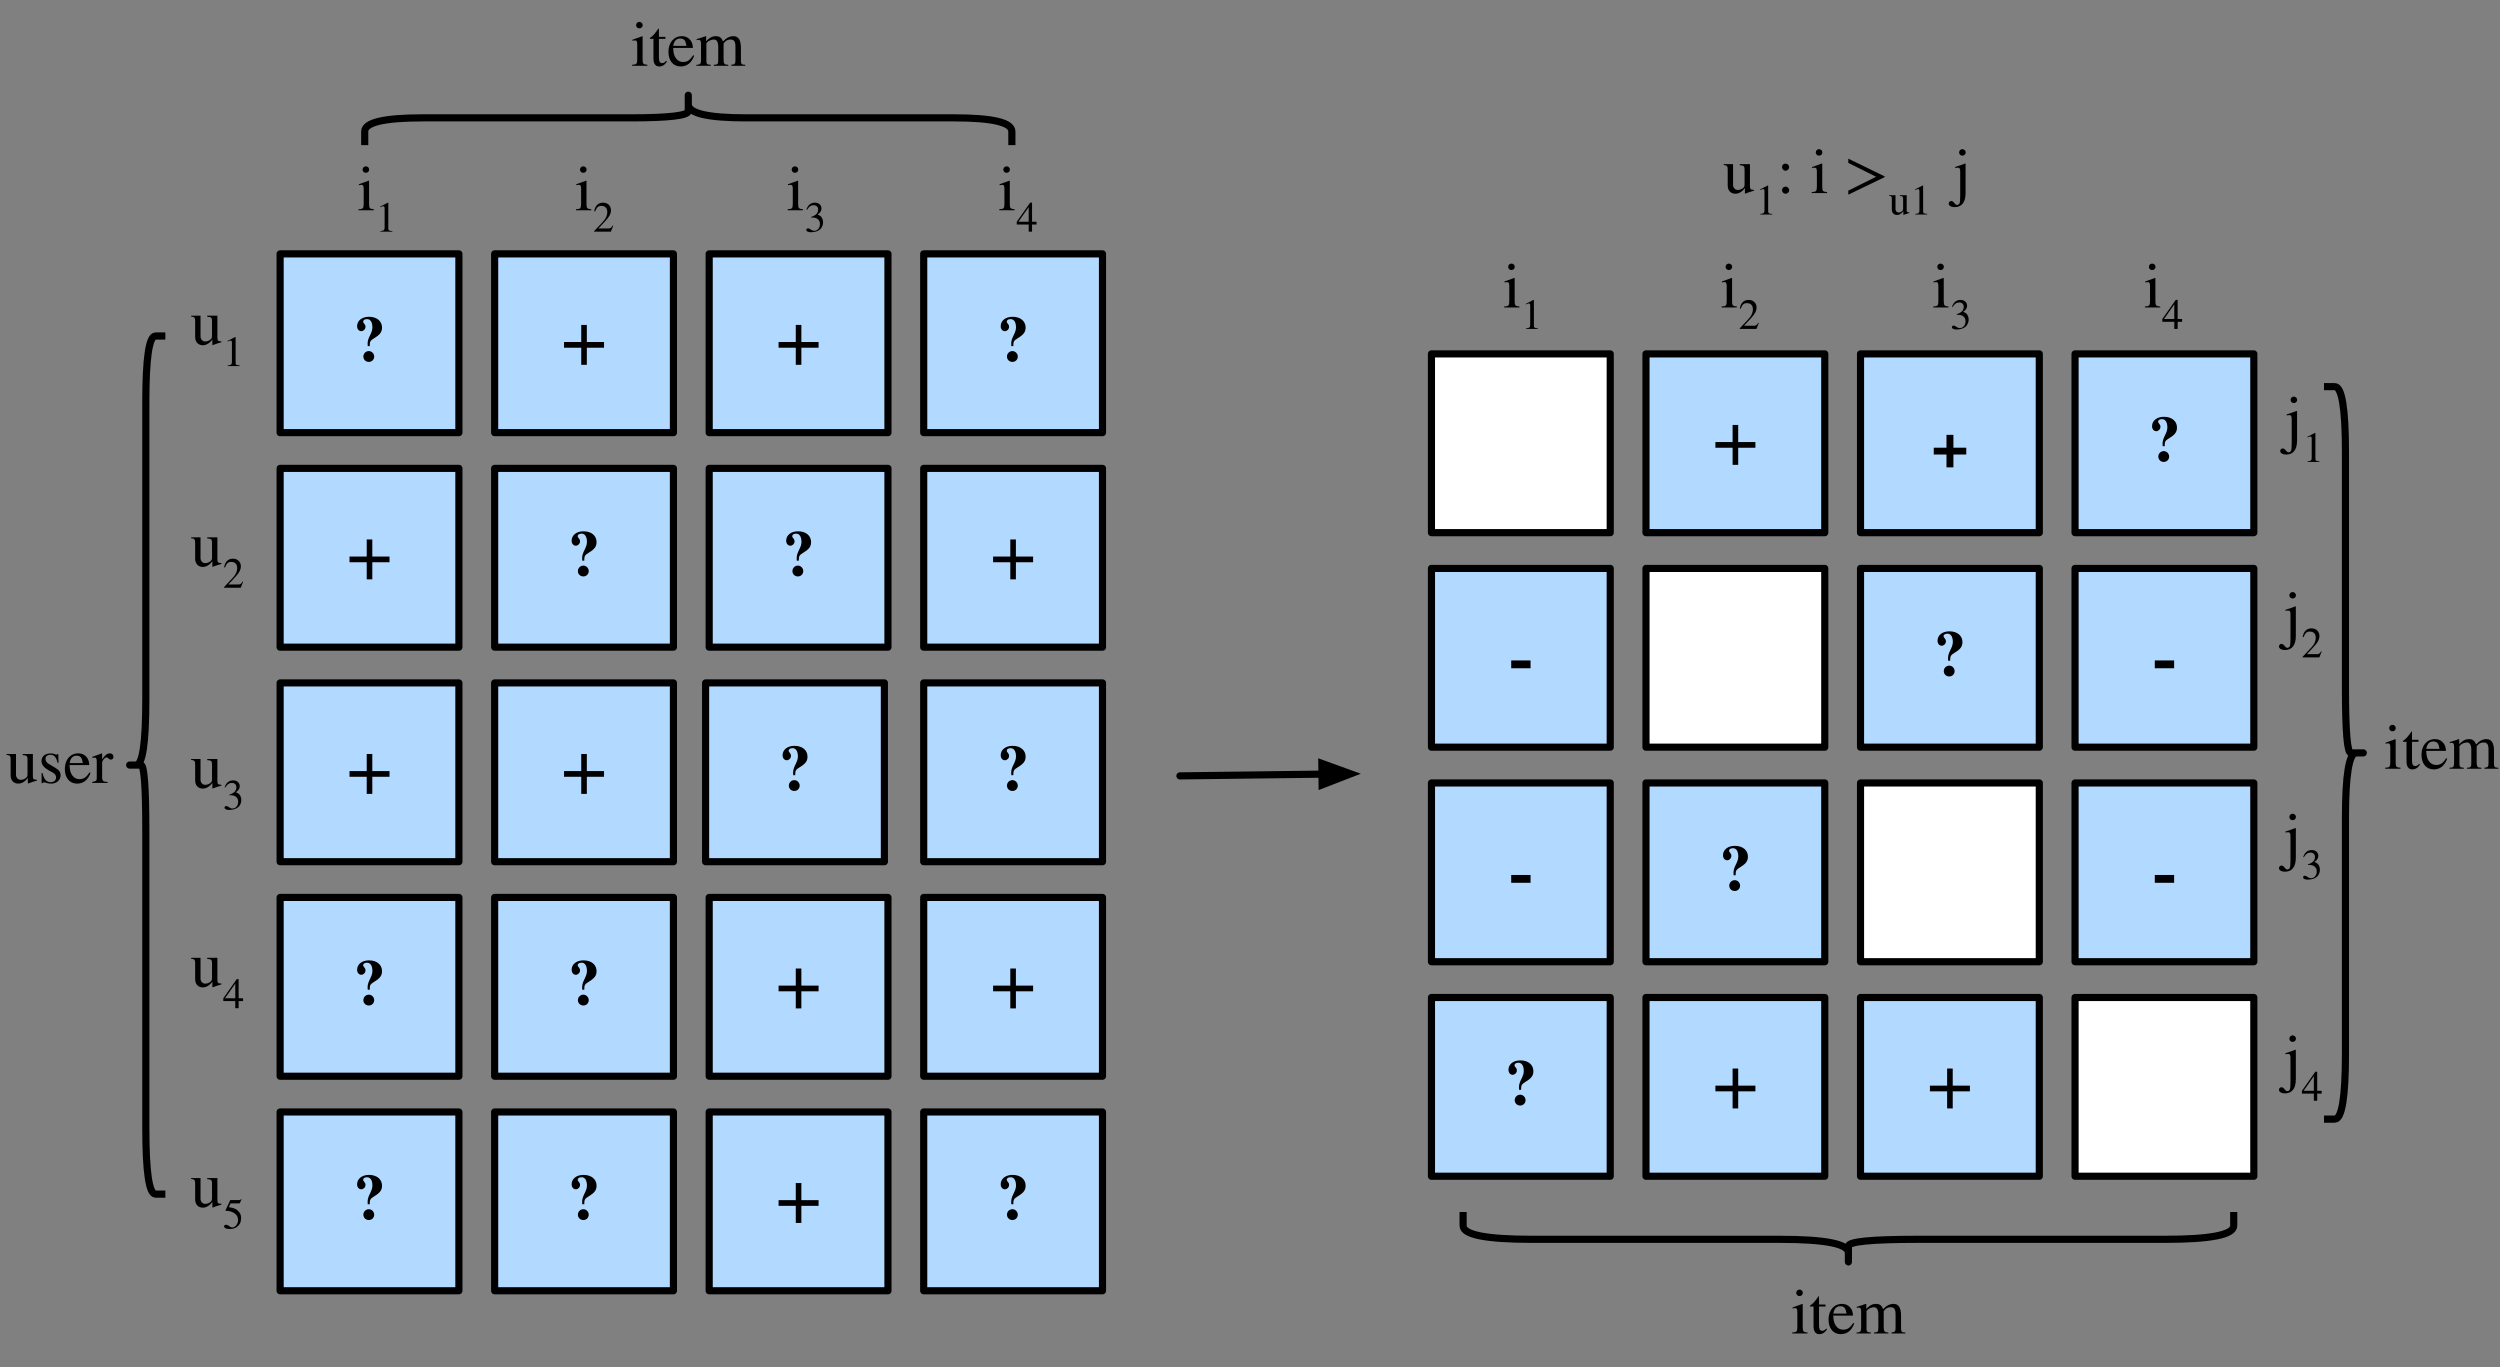 <?xml version="1.0" encoding="UTF-8"?>
<svg xmlns="http://www.w3.org/2000/svg" xmlns:xlink="http://www.w3.org/1999/xlink" width="437pt" height="239pt" viewBox="0 0 437 239" version="1.1">
<rect x="0" y="0" width="437" height="239" fill="#808080" stroke="none"/>
<g id="surface1">
<path style="fill-rule:nonzero;fill:rgb(69.804%,85.098%,100%);fill-opacity:1;stroke-width:1;stroke-linecap:butt;stroke-linejoin:round;stroke:rgb(0%,0%,0%);stroke-opacity:1;stroke-miterlimit:10;" d="M 65.172 115.5 L 90.172 115.5 L 90.172 140.5 L 65.172 140.5 Z M 65.172 115.5 " transform="matrix(1.25,0,0,1.25,-32.5,-25)"/>
<path style=" stroke:none;fill-rule:nonzero;fill:rgb(0%,0%,0%);fill-opacity:1;" d="M 68.086 135.781 L 68.086 134.785 L 65.078 134.785 L 65.078 131.797 L 64.102 131.797 L 64.102 134.785 L 61.094 134.785 L 61.094 135.781 L 64.102 135.781 L 64.102 138.77 L 65.078 138.77 L 65.078 135.781 Z M 68.086 135.781 "/>
<path style="fill-rule:nonzero;fill:rgb(69.804%,85.098%,100%);fill-opacity:1;stroke-width:1;stroke-linecap:butt;stroke-linejoin:round;stroke:rgb(0%,0%,0%);stroke-opacity:1;stroke-miterlimit:10;" d="M 95.172 115.5 L 120.172 115.5 L 120.172 140.5 L 95.172 140.5 Z M 95.172 115.5 " transform="matrix(1.25,0,0,1.25,-32.5,-25)"/>
<path style=" stroke:none;fill-rule:nonzero;fill:rgb(0%,0%,0%);fill-opacity:1;" d="M 105.586 135.781 L 105.586 134.785 L 102.578 134.785 L 102.578 131.797 L 101.602 131.797 L 101.602 134.785 L 98.594 134.785 L 98.594 135.781 L 101.602 135.781 L 101.602 138.77 L 102.578 138.77 L 102.578 135.781 Z M 105.586 135.781 "/>
<path style="fill-rule:nonzero;fill:rgb(69.804%,85.098%,100%);fill-opacity:1;stroke-width:1;stroke-linecap:butt;stroke-linejoin:round;stroke:rgb(0%,0%,0%);stroke-opacity:1;stroke-miterlimit:10;" d="M 124.672 115.5 L 149.672 115.5 L 149.672 140.5 L 124.672 140.5 Z M 124.672 115.5 " transform="matrix(1.25,0,0,1.25,-32.5,-25)"/>
<path style=" stroke:none;fill-rule:nonzero;fill:rgb(0%,0%,0%);fill-opacity:1;" d="M 139.004 135.508 C 139.004 134.688 139.082 134.551 139.805 134.102 C 140.84 133.477 141.152 133.008 141.152 132.246 C 141.152 131.172 140.293 130.371 138.867 130.371 C 137.617 130.371 136.797 131.074 136.797 132.012 C 136.797 132.5 137.09 132.891 137.539 132.891 C 137.891 132.891 138.262 132.559 138.262 132.129 C 138.262 131.895 138.203 131.777 138.027 131.562 C 137.891 131.406 137.852 131.348 137.852 131.23 C 137.852 130.957 138.125 130.781 138.535 130.781 C 139.141 130.781 139.473 131.328 139.473 132.246 C 139.473 133.242 138.652 133.965 138.633 135 C 138.633 135.137 138.633 135.234 138.652 135.508 Z M 139.785 137.324 C 139.785 136.816 139.355 136.367 138.848 136.367 C 138.32 136.367 137.891 136.797 137.891 137.324 C 137.891 137.852 138.301 138.262 138.848 138.262 C 139.375 138.262 139.785 137.852 139.785 137.324 Z M 139.785 137.324 "/>
<path style="fill-rule:nonzero;fill:rgb(69.804%,85.098%,100%);fill-opacity:1;stroke-width:1;stroke-linecap:butt;stroke-linejoin:round;stroke:rgb(0%,0%,0%);stroke-opacity:1;stroke-miterlimit:10;" d="M 155.172 115.5 L 180.172 115.5 L 180.172 140.5 L 155.172 140.5 Z M 155.172 115.5 " transform="matrix(1.25,0,0,1.25,-32.5,-25)"/>
<path style=" stroke:none;fill-rule:nonzero;fill:rgb(0%,0%,0%);fill-opacity:1;" d="M 177.129 135.508 C 177.129 134.688 177.207 134.551 177.93 134.102 C 178.965 133.477 179.277 133.008 179.277 132.246 C 179.277 131.172 178.418 130.371 176.992 130.371 C 175.742 130.371 174.922 131.074 174.922 132.012 C 174.922 132.5 175.215 132.891 175.664 132.891 C 176.016 132.891 176.387 132.559 176.387 132.129 C 176.387 131.895 176.328 131.777 176.152 131.562 C 176.016 131.406 175.977 131.348 175.977 131.23 C 175.977 130.957 176.25 130.781 176.66 130.781 C 177.266 130.781 177.598 131.328 177.598 132.246 C 177.598 133.242 176.777 133.965 176.758 135 C 176.758 135.137 176.758 135.234 176.777 135.508 Z M 177.91 137.324 C 177.91 136.816 177.48 136.367 176.973 136.367 C 176.445 136.367 176.016 136.797 176.016 137.324 C 176.016 137.852 176.426 138.262 176.973 138.262 C 177.5 138.262 177.91 137.852 177.91 137.324 Z M 177.91 137.324 "/>
<path style="fill-rule:nonzero;fill:rgb(69.804%,85.098%,100%);fill-opacity:1;stroke-width:1;stroke-linecap:butt;stroke-linejoin:round;stroke:rgb(0%,0%,0%);stroke-opacity:1;stroke-miterlimit:10;" d="M 65.172 85.5 L 90.172 85.5 L 90.172 110.5 L 65.172 110.5 Z M 65.172 85.5 " transform="matrix(1.25,0,0,1.25,-32.5,-25)"/>
<path style=" stroke:none;fill-rule:nonzero;fill:rgb(0%,0%,0%);fill-opacity:1;" d="M 68.086 98.281 L 68.086 97.285 L 65.078 97.285 L 65.078 94.297 L 64.102 94.297 L 64.102 97.285 L 61.094 97.285 L 61.094 98.281 L 64.102 98.281 L 64.102 101.27 L 65.078 101.27 L 65.078 98.281 Z M 68.086 98.281 "/>
<path style="fill-rule:nonzero;fill:rgb(69.804%,85.098%,100%);fill-opacity:1;stroke-width:1;stroke-linecap:butt;stroke-linejoin:round;stroke:rgb(0%,0%,0%);stroke-opacity:1;stroke-miterlimit:10;" d="M 95.172 85.5 L 120.172 85.5 L 120.172 110.5 L 95.172 110.5 Z M 95.172 85.5 " transform="matrix(1.25,0,0,1.25,-32.5,-25)"/>
<path style=" stroke:none;fill-rule:nonzero;fill:rgb(0%,0%,0%);fill-opacity:1;" d="M 102.129 98.008 C 102.129 97.188 102.207 97.051 102.93 96.602 C 103.965 95.977 104.277 95.508 104.277 94.746 C 104.277 93.672 103.418 92.871 101.992 92.871 C 100.742 92.871 99.922 93.574 99.922 94.512 C 99.922 95 100.215 95.391 100.664 95.391 C 101.016 95.391 101.387 95.059 101.387 94.629 C 101.387 94.395 101.328 94.277 101.152 94.062 C 101.016 93.906 100.977 93.848 100.977 93.73 C 100.977 93.457 101.25 93.281 101.66 93.281 C 102.266 93.281 102.598 93.828 102.598 94.746 C 102.598 95.742 101.777 96.465 101.758 97.5 C 101.758 97.637 101.758 97.734 101.777 98.008 Z M 102.91 99.824 C 102.91 99.316 102.48 98.867 101.973 98.867 C 101.445 98.867 101.016 99.297 101.016 99.824 C 101.016 100.352 101.426 100.762 101.973 100.762 C 102.5 100.762 102.91 100.352 102.91 99.824 Z M 102.91 99.824 "/>
<path style="fill-rule:nonzero;fill:rgb(69.804%,85.098%,100%);fill-opacity:1;stroke-width:1;stroke-linecap:butt;stroke-linejoin:round;stroke:rgb(0%,0%,0%);stroke-opacity:1;stroke-miterlimit:10;" d="M 125.172 85.5 L 150.172 85.5 L 150.172 110.5 L 125.172 110.5 Z M 125.172 85.5 " transform="matrix(1.25,0,0,1.25,-32.5,-25)"/>
<path style=" stroke:none;fill-rule:nonzero;fill:rgb(0%,0%,0%);fill-opacity:1;" d="M 139.629 98.008 C 139.629 97.188 139.707 97.051 140.43 96.602 C 141.465 95.977 141.777 95.508 141.777 94.746 C 141.777 93.672 140.918 92.871 139.492 92.871 C 138.242 92.871 137.422 93.574 137.422 94.512 C 137.422 95 137.715 95.391 138.164 95.391 C 138.516 95.391 138.887 95.059 138.887 94.629 C 138.887 94.395 138.828 94.277 138.652 94.062 C 138.516 93.906 138.477 93.848 138.477 93.73 C 138.477 93.457 138.75 93.281 139.16 93.281 C 139.766 93.281 140.098 93.828 140.098 94.746 C 140.098 95.742 139.277 96.465 139.258 97.5 C 139.258 97.637 139.258 97.734 139.277 98.008 Z M 140.41 99.824 C 140.41 99.316 139.98 98.867 139.473 98.867 C 138.945 98.867 138.516 99.297 138.516 99.824 C 138.516 100.352 138.926 100.762 139.473 100.762 C 140 100.762 140.41 100.352 140.41 99.824 Z M 140.41 99.824 "/>
<path style="fill-rule:nonzero;fill:rgb(69.804%,85.098%,100%);fill-opacity:1;stroke-width:1;stroke-linecap:butt;stroke-linejoin:round;stroke:rgb(0%,0%,0%);stroke-opacity:1;stroke-miterlimit:10;" d="M 155.172 85.5 L 180.172 85.5 L 180.172 110.5 L 155.172 110.5 Z M 155.172 85.5 " transform="matrix(1.25,0,0,1.25,-32.5,-25)"/>
<path style=" stroke:none;fill-rule:nonzero;fill:rgb(0%,0%,0%);fill-opacity:1;" d="M 180.586 98.281 L 180.586 97.285 L 177.578 97.285 L 177.578 94.297 L 176.602 94.297 L 176.602 97.285 L 173.594 97.285 L 173.594 98.281 L 176.602 98.281 L 176.602 101.27 L 177.578 101.27 L 177.578 98.281 Z M 180.586 98.281 "/>
<path style="fill-rule:nonzero;fill:rgb(69.804%,85.098%,100%);fill-opacity:1;stroke-width:1;stroke-linecap:butt;stroke-linejoin:round;stroke:rgb(0%,0%,0%);stroke-opacity:1;stroke-miterlimit:10;" d="M 65.172 55.5 L 90.172 55.5 L 90.172 80.5 L 65.172 80.5 Z M 65.172 55.5 " transform="matrix(1.25,0,0,1.25,-32.5,-25)"/>
<path style=" stroke:none;fill-rule:nonzero;fill:rgb(0%,0%,0%);fill-opacity:1;" d="M 64.629 60.508 C 64.629 59.688 64.707 59.551 65.43 59.102 C 66.465 58.477 66.777 58.008 66.777 57.246 C 66.777 56.172 65.918 55.371 64.492 55.371 C 63.242 55.371 62.422 56.074 62.422 57.012 C 62.422 57.5 62.715 57.891 63.164 57.891 C 63.516 57.891 63.887 57.559 63.887 57.129 C 63.887 56.895 63.828 56.777 63.652 56.562 C 63.516 56.406 63.477 56.348 63.477 56.23 C 63.477 55.957 63.75 55.781 64.16 55.781 C 64.766 55.781 65.098 56.328 65.098 57.246 C 65.098 58.242 64.277 58.965 64.258 60 C 64.258 60.137 64.258 60.234 64.277 60.508 Z M 65.41 62.324 C 65.41 61.816 64.98 61.367 64.473 61.367 C 63.945 61.367 63.516 61.797 63.516 62.324 C 63.516 62.852 63.926 63.262 64.473 63.262 C 65 63.262 65.41 62.852 65.41 62.324 Z M 65.41 62.324 "/>
<path style="fill-rule:nonzero;fill:rgb(69.804%,85.098%,100%);fill-opacity:1;stroke-width:1;stroke-linecap:butt;stroke-linejoin:round;stroke:rgb(0%,0%,0%);stroke-opacity:1;stroke-miterlimit:10;" d="M 95.172 55.5 L 120.172 55.5 L 120.172 80.5 L 95.172 80.5 Z M 95.172 55.5 " transform="matrix(1.25,0,0,1.25,-32.5,-25)"/>
<path style=" stroke:none;fill-rule:nonzero;fill:rgb(0%,0%,0%);fill-opacity:1;" d="M 105.586 60.781 L 105.586 59.785 L 102.578 59.785 L 102.578 56.797 L 101.602 56.797 L 101.602 59.785 L 98.594 59.785 L 98.594 60.781 L 101.602 60.781 L 101.602 63.77 L 102.578 63.77 L 102.578 60.781 Z M 105.586 60.781 "/>
<path style="fill-rule:nonzero;fill:rgb(69.804%,85.098%,100%);fill-opacity:1;stroke-width:1;stroke-linecap:butt;stroke-linejoin:round;stroke:rgb(0%,0%,0%);stroke-opacity:1;stroke-miterlimit:10;" d="M 125.172 55.5 L 150.172 55.5 L 150.172 80.5 L 125.172 80.5 Z M 125.172 55.5 " transform="matrix(1.25,0,0,1.25,-32.5,-25)"/>
<path style=" stroke:none;fill-rule:nonzero;fill:rgb(0%,0%,0%);fill-opacity:1;" d="M 143.086 60.781 L 143.086 59.785 L 140.078 59.785 L 140.078 56.797 L 139.102 56.797 L 139.102 59.785 L 136.094 59.785 L 136.094 60.781 L 139.102 60.781 L 139.102 63.77 L 140.078 63.77 L 140.078 60.781 Z M 143.086 60.781 "/>
<path style="fill-rule:nonzero;fill:rgb(69.804%,85.098%,100%);fill-opacity:1;stroke-width:1;stroke-linecap:butt;stroke-linejoin:round;stroke:rgb(0%,0%,0%);stroke-opacity:1;stroke-miterlimit:10;" d="M 155.172 55.5 L 180.172 55.5 L 180.172 80.5 L 155.172 80.5 Z M 155.172 55.5 " transform="matrix(1.25,0,0,1.25,-32.5,-25)"/>
<path style=" stroke:none;fill-rule:nonzero;fill:rgb(0%,0%,0%);fill-opacity:1;" d="M 177.129 60.508 C 177.129 59.688 177.207 59.551 177.93 59.102 C 178.965 58.477 179.277 58.008 179.277 57.246 C 179.277 56.172 178.418 55.371 176.992 55.371 C 175.742 55.371 174.922 56.074 174.922 57.012 C 174.922 57.5 175.215 57.891 175.664 57.891 C 176.016 57.891 176.387 57.559 176.387 57.129 C 176.387 56.895 176.328 56.777 176.152 56.562 C 176.016 56.406 175.977 56.348 175.977 56.23 C 175.977 55.957 176.25 55.781 176.66 55.781 C 177.266 55.781 177.598 56.328 177.598 57.246 C 177.598 58.242 176.777 58.965 176.758 60 C 176.758 60.137 176.758 60.234 176.777 60.508 Z M 177.91 62.324 C 177.91 61.816 177.48 61.367 176.973 61.367 C 176.445 61.367 176.016 61.797 176.016 62.324 C 176.016 62.852 176.426 63.262 176.973 63.262 C 177.5 63.262 177.91 62.852 177.91 62.324 Z M 177.91 62.324 "/>
<path style="fill-rule:nonzero;fill:rgb(69.804%,85.098%,100%);fill-opacity:1;stroke-width:1;stroke-linecap:butt;stroke-linejoin:round;stroke:rgb(0%,0%,0%);stroke-opacity:1;stroke-miterlimit:10;" d="M 65.172 145.5 L 90.172 145.5 L 90.172 170.5 L 65.172 170.5 Z M 65.172 145.5 " transform="matrix(1.25,0,0,1.25,-32.5,-25)"/>
<path style=" stroke:none;fill-rule:nonzero;fill:rgb(0%,0%,0%);fill-opacity:1;" d="M 64.629 173.008 C 64.629 172.188 64.707 172.051 65.43 171.602 C 66.465 170.977 66.777 170.508 66.777 169.746 C 66.777 168.672 65.918 167.871 64.492 167.871 C 63.242 167.871 62.422 168.574 62.422 169.512 C 62.422 170 62.715 170.391 63.164 170.391 C 63.516 170.391 63.887 170.059 63.887 169.629 C 63.887 169.395 63.828 169.277 63.652 169.062 C 63.516 168.906 63.477 168.848 63.477 168.73 C 63.477 168.457 63.75 168.281 64.16 168.281 C 64.766 168.281 65.098 168.828 65.098 169.746 C 65.098 170.742 64.277 171.465 64.258 172.5 C 64.258 172.637 64.258 172.734 64.277 173.008 Z M 65.41 174.824 C 65.41 174.316 64.98 173.867 64.473 173.867 C 63.945 173.867 63.516 174.297 63.516 174.824 C 63.516 175.352 63.926 175.762 64.473 175.762 C 65 175.762 65.41 175.352 65.41 174.824 Z M 65.41 174.824 "/>
<path style="fill-rule:nonzero;fill:rgb(69.804%,85.098%,100%);fill-opacity:1;stroke-width:1;stroke-linecap:butt;stroke-linejoin:round;stroke:rgb(0%,0%,0%);stroke-opacity:1;stroke-miterlimit:10;" d="M 95.172 145.5 L 120.172 145.5 L 120.172 170.5 L 95.172 170.5 Z M 95.172 145.5 " transform="matrix(1.25,0,0,1.25,-32.5,-25)"/>
<path style=" stroke:none;fill-rule:nonzero;fill:rgb(0%,0%,0%);fill-opacity:1;" d="M 102.129 173.008 C 102.129 172.188 102.207 172.051 102.93 171.602 C 103.965 170.977 104.277 170.508 104.277 169.746 C 104.277 168.672 103.418 167.871 101.992 167.871 C 100.742 167.871 99.922 168.574 99.922 169.512 C 99.922 170 100.215 170.391 100.664 170.391 C 101.016 170.391 101.387 170.059 101.387 169.629 C 101.387 169.395 101.328 169.277 101.152 169.062 C 101.016 168.906 100.977 168.848 100.977 168.73 C 100.977 168.457 101.25 168.281 101.66 168.281 C 102.266 168.281 102.598 168.828 102.598 169.746 C 102.598 170.742 101.777 171.465 101.758 172.5 C 101.758 172.637 101.758 172.734 101.777 173.008 Z M 102.91 174.824 C 102.91 174.316 102.48 173.867 101.973 173.867 C 101.445 173.867 101.016 174.297 101.016 174.824 C 101.016 175.352 101.426 175.762 101.973 175.762 C 102.5 175.762 102.91 175.352 102.91 174.824 Z M 102.91 174.824 "/>
<path style="fill-rule:nonzero;fill:rgb(69.804%,85.098%,100%);fill-opacity:1;stroke-width:1;stroke-linecap:butt;stroke-linejoin:round;stroke:rgb(0%,0%,0%);stroke-opacity:1;stroke-miterlimit:10;" d="M 125.172 145.5 L 150.172 145.5 L 150.172 170.5 L 125.172 170.5 Z M 125.172 145.5 " transform="matrix(1.25,0,0,1.25,-32.5,-25)"/>
<path style=" stroke:none;fill-rule:nonzero;fill:rgb(0%,0%,0%);fill-opacity:1;" d="M 143.086 173.281 L 143.086 172.285 L 140.078 172.285 L 140.078 169.297 L 139.102 169.297 L 139.102 172.285 L 136.094 172.285 L 136.094 173.281 L 139.102 173.281 L 139.102 176.27 L 140.078 176.27 L 140.078 173.281 Z M 143.086 173.281 "/>
<path style="fill-rule:nonzero;fill:rgb(69.804%,85.098%,100%);fill-opacity:1;stroke-width:1;stroke-linecap:butt;stroke-linejoin:round;stroke:rgb(0%,0%,0%);stroke-opacity:1;stroke-miterlimit:10;" d="M 155.172 145.5 L 180.172 145.5 L 180.172 170.5 L 155.172 170.5 Z M 155.172 145.5 " transform="matrix(1.25,0,0,1.25,-32.5,-25)"/>
<path style=" stroke:none;fill-rule:nonzero;fill:rgb(0%,0%,0%);fill-opacity:1;" d="M 180.586 173.281 L 180.586 172.285 L 177.578 172.285 L 177.578 169.297 L 176.602 169.297 L 176.602 172.285 L 173.594 172.285 L 173.594 173.281 L 176.602 173.281 L 176.602 176.27 L 177.578 176.27 L 177.578 173.281 Z M 180.586 173.281 "/>
<path style="fill-rule:nonzero;fill:rgb(69.804%,85.098%,100%);fill-opacity:1;stroke-width:1;stroke-linecap:butt;stroke-linejoin:round;stroke:rgb(0%,0%,0%);stroke-opacity:1;stroke-miterlimit:10;" d="M 65.172 175.5 L 90.172 175.5 L 90.172 200.5 L 65.172 200.5 Z M 65.172 175.5 " transform="matrix(1.25,0,0,1.25,-32.5,-25)"/>
<path style=" stroke:none;fill-rule:nonzero;fill:rgb(0%,0%,0%);fill-opacity:1;" d="M 64.629 210.508 C 64.629 209.688 64.707 209.551 65.43 209.102 C 66.465 208.477 66.777 208.008 66.777 207.246 C 66.777 206.172 65.918 205.371 64.492 205.371 C 63.242 205.371 62.422 206.074 62.422 207.012 C 62.422 207.5 62.715 207.891 63.164 207.891 C 63.516 207.891 63.887 207.559 63.887 207.129 C 63.887 206.895 63.828 206.777 63.652 206.562 C 63.516 206.406 63.477 206.348 63.477 206.23 C 63.477 205.957 63.75 205.781 64.16 205.781 C 64.766 205.781 65.098 206.328 65.098 207.246 C 65.098 208.242 64.277 208.965 64.258 210 C 64.258 210.137 64.258 210.234 64.277 210.508 Z M 65.41 212.324 C 65.41 211.816 64.98 211.367 64.473 211.367 C 63.945 211.367 63.516 211.797 63.516 212.324 C 63.516 212.852 63.926 213.262 64.473 213.262 C 65 213.262 65.41 212.852 65.41 212.324 Z M 65.41 212.324 "/>
<path style="fill-rule:nonzero;fill:rgb(69.804%,85.098%,100%);fill-opacity:1;stroke-width:1;stroke-linecap:butt;stroke-linejoin:round;stroke:rgb(0%,0%,0%);stroke-opacity:1;stroke-miterlimit:10;" d="M 95.172 175.5 L 120.172 175.5 L 120.172 200.5 L 95.172 200.5 Z M 95.172 175.5 " transform="matrix(1.25,0,0,1.25,-32.5,-25)"/>
<path style=" stroke:none;fill-rule:nonzero;fill:rgb(0%,0%,0%);fill-opacity:1;" d="M 102.129 210.508 C 102.129 209.688 102.207 209.551 102.93 209.102 C 103.965 208.477 104.277 208.008 104.277 207.246 C 104.277 206.172 103.418 205.371 101.992 205.371 C 100.742 205.371 99.922 206.074 99.922 207.012 C 99.922 207.5 100.215 207.891 100.664 207.891 C 101.016 207.891 101.387 207.559 101.387 207.129 C 101.387 206.895 101.328 206.777 101.152 206.562 C 101.016 206.406 100.977 206.348 100.977 206.23 C 100.977 205.957 101.25 205.781 101.66 205.781 C 102.266 205.781 102.598 206.328 102.598 207.246 C 102.598 208.242 101.777 208.965 101.758 210 C 101.758 210.137 101.758 210.234 101.777 210.508 Z M 102.91 212.324 C 102.91 211.816 102.48 211.367 101.973 211.367 C 101.445 211.367 101.016 211.797 101.016 212.324 C 101.016 212.852 101.426 213.262 101.973 213.262 C 102.5 213.262 102.91 212.852 102.91 212.324 Z M 102.91 212.324 "/>
<path style="fill-rule:nonzero;fill:rgb(69.804%,85.098%,100%);fill-opacity:1;stroke-width:1;stroke-linecap:butt;stroke-linejoin:round;stroke:rgb(0%,0%,0%);stroke-opacity:1;stroke-miterlimit:10;" d="M 125.172 175.5 L 150.172 175.5 L 150.172 200.5 L 125.172 200.5 Z M 125.172 175.5 " transform="matrix(1.25,0,0,1.25,-32.5,-25)"/>
<path style=" stroke:none;fill-rule:nonzero;fill:rgb(0%,0%,0%);fill-opacity:1;" d="M 143.086 210.781 L 143.086 209.785 L 140.078 209.785 L 140.078 206.797 L 139.102 206.797 L 139.102 209.785 L 136.094 209.785 L 136.094 210.781 L 139.102 210.781 L 139.102 213.77 L 140.078 213.77 L 140.078 210.781 Z M 143.086 210.781 "/>
<path style="fill-rule:nonzero;fill:rgb(69.804%,85.098%,100%);fill-opacity:1;stroke-width:1;stroke-linecap:butt;stroke-linejoin:round;stroke:rgb(0%,0%,0%);stroke-opacity:1;stroke-miterlimit:10;" d="M 155.172 175.5 L 180.172 175.5 L 180.172 200.5 L 155.172 200.5 Z M 155.172 175.5 " transform="matrix(1.25,0,0,1.25,-32.5,-25)"/>
<path style=" stroke:none;fill-rule:nonzero;fill:rgb(0%,0%,0%);fill-opacity:1;" d="M 177.129 210.508 C 177.129 209.688 177.207 209.551 177.93 209.102 C 178.965 208.477 179.277 208.008 179.277 207.246 C 179.277 206.172 178.418 205.371 176.992 205.371 C 175.742 205.371 174.922 206.074 174.922 207.012 C 174.922 207.5 175.215 207.891 175.664 207.891 C 176.016 207.891 176.387 207.559 176.387 207.129 C 176.387 206.895 176.328 206.777 176.152 206.562 C 176.016 206.406 175.977 206.348 175.977 206.23 C 175.977 205.957 176.25 205.781 176.66 205.781 C 177.266 205.781 177.598 206.328 177.598 207.246 C 177.598 208.242 176.777 208.965 176.758 210 C 176.758 210.137 176.758 210.234 176.777 210.508 Z M 177.91 212.324 C 177.91 211.816 177.48 211.367 176.973 211.367 C 176.445 211.367 176.016 211.797 176.016 212.324 C 176.016 212.852 176.426 213.262 176.973 213.262 C 177.5 213.262 177.91 212.852 177.91 212.324 Z M 177.91 212.324 "/>
<path style="fill-rule:nonzero;fill:rgb(69.804%,85.098%,100%);fill-opacity:1;stroke-width:1;stroke-linecap:butt;stroke-linejoin:round;stroke:rgb(0%,0%,0%);stroke-opacity:1;stroke-miterlimit:10;" d="M 226.175 129.488 L 251.175 129.488 L 251.175 154.488 L 226.175 154.488 Z M 226.175 129.488 " transform="matrix(1.25,0,0,1.25,-32.5,-25)"/>
<path style=" stroke:none;fill-rule:nonzero;fill:rgb(0%,0%,0%);fill-opacity:1;" d="M 264.16 152.945 L 264.16 154.312 L 267.539 154.312 L 267.539 152.945 Z M 264.16 152.945 "/>
<path style="fill-rule:nonzero;fill:rgb(69.804%,85.098%,100%);fill-opacity:1;stroke-width:1;stroke-linecap:butt;stroke-linejoin:round;stroke:rgb(0%,0%,0%);stroke-opacity:1;stroke-miterlimit:10;" d="M 256.175 129.488 L 281.175 129.488 L 281.175 154.488 L 256.175 154.488 Z M 256.175 129.488 " transform="matrix(1.25,0,0,1.25,-32.5,-25)"/>
<path style=" stroke:none;fill-rule:nonzero;fill:rgb(0%,0%,0%);fill-opacity:1;" d="M 303.387 152.992 C 303.387 152.172 303.465 152.035 304.188 151.586 C 305.223 150.961 305.535 150.492 305.535 149.73 C 305.535 148.656 304.676 147.855 303.25 147.855 C 302 147.855 301.18 148.559 301.18 149.496 C 301.18 149.984 301.473 150.375 301.922 150.375 C 302.273 150.375 302.645 150.043 302.645 149.613 C 302.645 149.379 302.586 149.262 302.41 149.047 C 302.273 148.891 302.234 148.832 302.234 148.715 C 302.234 148.441 302.508 148.266 302.918 148.266 C 303.523 148.266 303.855 148.812 303.855 149.73 C 303.855 150.727 303.035 151.449 303.016 152.484 C 303.016 152.621 303.016 152.719 303.035 152.992 Z M 304.168 154.809 C 304.168 154.301 303.738 153.852 303.23 153.852 C 302.703 153.852 302.273 154.281 302.273 154.809 C 302.273 155.336 302.684 155.746 303.23 155.746 C 303.758 155.746 304.168 155.336 304.168 154.809 Z M 304.168 154.809 "/>
<path style="fill-rule:nonzero;fill:rgb(100%,100%,100%);fill-opacity:1;stroke-width:1;stroke-linecap:butt;stroke-linejoin:round;stroke:rgb(0%,0%,0%);stroke-opacity:1;stroke-miterlimit:10;" d="M 286.175 129.488 L 311.175 129.488 L 311.175 154.488 L 286.175 154.488 Z M 286.175 129.488 " transform="matrix(1.25,0,0,1.25,-32.5,-25)"/>
<path style="fill-rule:nonzero;fill:rgb(69.804%,85.098%,100%);fill-opacity:1;stroke-width:1;stroke-linecap:butt;stroke-linejoin:round;stroke:rgb(0%,0%,0%);stroke-opacity:1;stroke-miterlimit:10;" d="M 316.175 129.488 L 341.175 129.488 L 341.175 154.488 L 316.175 154.488 Z M 316.175 129.488 " transform="matrix(1.25,0,0,1.25,-32.5,-25)"/>
<path style=" stroke:none;fill-rule:nonzero;fill:rgb(0%,0%,0%);fill-opacity:1;" d="M 376.66 152.945 L 376.66 154.312 L 380.039 154.312 L 380.039 152.945 Z M 376.66 152.945 "/>
<path style="fill-rule:nonzero;fill:rgb(69.804%,85.098%,100%);fill-opacity:1;stroke-width:1;stroke-linecap:butt;stroke-linejoin:round;stroke:rgb(0%,0%,0%);stroke-opacity:1;stroke-miterlimit:10;" d="M 226.175 99.487 L 251.175 99.487 L 251.175 124.487 L 226.175 124.487 Z M 226.175 99.487 " transform="matrix(1.25,0,0,1.25,-32.5,-25)"/>
<path style=" stroke:none;fill-rule:nonzero;fill:rgb(0%,0%,0%);fill-opacity:1;" d="M 264.16 115.445 L 264.16 116.812 L 267.539 116.812 L 267.539 115.445 Z M 264.16 115.445 "/>
<path style="fill-rule:nonzero;fill:rgb(100%,100%,100%);fill-opacity:1;stroke-width:1;stroke-linecap:butt;stroke-linejoin:round;stroke:rgb(0%,0%,0%);stroke-opacity:1;stroke-miterlimit:10;" d="M 256.175 99.487 L 281.175 99.487 L 281.175 124.487 L 256.175 124.487 Z M 256.175 99.487 " transform="matrix(1.25,0,0,1.25,-32.5,-25)"/>
<path style="fill-rule:nonzero;fill:rgb(69.804%,85.098%,100%);fill-opacity:1;stroke-width:1;stroke-linecap:butt;stroke-linejoin:round;stroke:rgb(0%,0%,0%);stroke-opacity:1;stroke-miterlimit:10;" d="M 286.175 99.487 L 311.175 99.487 L 311.175 124.487 L 286.175 124.487 Z M 286.175 99.487 " transform="matrix(1.25,0,0,1.25,-32.5,-25)"/>
<path style=" stroke:none;fill-rule:nonzero;fill:rgb(0%,0%,0%);fill-opacity:1;" d="M 340.887 115.492 C 340.887 114.672 340.965 114.535 341.688 114.086 C 342.723 113.461 343.035 112.992 343.035 112.23 C 343.035 111.156 342.176 110.355 340.75 110.355 C 339.5 110.355 338.68 111.059 338.68 111.996 C 338.68 112.484 338.973 112.875 339.422 112.875 C 339.773 112.875 340.145 112.543 340.145 112.113 C 340.145 111.879 340.086 111.762 339.91 111.547 C 339.773 111.391 339.734 111.332 339.734 111.215 C 339.734 110.941 340.008 110.766 340.418 110.766 C 341.023 110.766 341.355 111.312 341.355 112.23 C 341.355 113.227 340.535 113.949 340.516 114.984 C 340.516 115.121 340.516 115.219 340.535 115.492 Z M 341.668 117.309 C 341.668 116.801 341.238 116.352 340.73 116.352 C 340.203 116.352 339.773 116.781 339.773 117.309 C 339.773 117.836 340.184 118.246 340.73 118.246 C 341.258 118.246 341.668 117.836 341.668 117.309 Z M 341.668 117.309 "/>
<path style="fill-rule:nonzero;fill:rgb(69.804%,85.098%,100%);fill-opacity:1;stroke-width:1;stroke-linecap:butt;stroke-linejoin:round;stroke:rgb(0%,0%,0%);stroke-opacity:1;stroke-miterlimit:10;" d="M 316.175 99.487 L 341.175 99.487 L 341.175 124.487 L 316.175 124.487 Z M 316.175 99.487 " transform="matrix(1.25,0,0,1.25,-32.5,-25)"/>
<path style=" stroke:none;fill-rule:nonzero;fill:rgb(0%,0%,0%);fill-opacity:1;" d="M 376.66 115.445 L 376.66 116.812 L 380.039 116.812 L 380.039 115.445 Z M 376.66 115.445 "/>
<path style="fill-rule:nonzero;fill:rgb(100%,100%,100%);fill-opacity:1;stroke-width:1;stroke-linecap:butt;stroke-linejoin:round;stroke:rgb(0%,0%,0%);stroke-opacity:1;stroke-miterlimit:10;" d="M 226.175 69.487 L 251.175 69.487 L 251.175 94.487 L 226.175 94.487 Z M 226.175 69.487 " transform="matrix(1.25,0,0,1.25,-32.5,-25)"/>
<path style="fill-rule:nonzero;fill:rgb(69.804%,85.098%,100%);fill-opacity:1;stroke-width:1;stroke-linecap:butt;stroke-linejoin:round;stroke:rgb(0%,0%,0%);stroke-opacity:1;stroke-miterlimit:10;" d="M 256.175 69.487 L 281.175 69.487 L 281.175 94.487 L 256.175 94.487 Z M 256.175 69.487 " transform="matrix(1.25,0,0,1.25,-32.5,-25)"/>
<path style=" stroke:none;fill-rule:nonzero;fill:rgb(0%,0%,0%);fill-opacity:1;" d="M 306.844 78.266 L 306.844 77.27 L 303.836 77.27 L 303.836 74.281 L 302.859 74.281 L 302.859 77.27 L 299.852 77.27 L 299.852 78.266 L 302.859 78.266 L 302.859 81.254 L 303.836 81.254 L 303.836 78.266 Z M 306.844 78.266 "/>
<path style="fill-rule:nonzero;fill:rgb(69.804%,85.098%,100%);fill-opacity:1;stroke-width:1;stroke-linecap:butt;stroke-linejoin:round;stroke:rgb(0%,0%,0%);stroke-opacity:1;stroke-miterlimit:10;" d="M 286.175 69.487 L 311.175 69.487 L 311.175 94.487 L 286.175 94.487 Z M 286.175 69.487 " transform="matrix(1.25,0,0,1.25,-32.5,-25)"/>
<path style=" stroke:none;fill-rule:nonzero;fill:rgb(0%,0%,0%);fill-opacity:1;" d="M 341.457 78.258 L 341.457 76.012 L 340.246 76.012 L 340.246 78.258 L 338.02 78.258 L 338.02 79.449 L 340.246 79.449 L 340.246 81.695 L 341.457 81.695 L 341.457 79.449 L 343.703 79.449 L 343.703 78.258 Z M 341.457 78.258 "/>
<path style="fill-rule:nonzero;fill:rgb(69.804%,85.098%,100%);fill-opacity:1;stroke-width:1;stroke-linecap:butt;stroke-linejoin:round;stroke:rgb(0%,0%,0%);stroke-opacity:1;stroke-miterlimit:10;" d="M 316.175 69.487 L 341.175 69.487 L 341.175 94.487 L 316.175 94.487 Z M 316.175 69.487 " transform="matrix(1.25,0,0,1.25,-32.5,-25)"/>
<path style=" stroke:none;fill-rule:nonzero;fill:rgb(0%,0%,0%);fill-opacity:1;" d="M 378.387 77.992 C 378.387 77.172 378.465 77.035 379.188 76.586 C 380.223 75.961 380.535 75.492 380.535 74.73 C 380.535 73.656 379.676 72.855 378.25 72.855 C 377 72.855 376.18 73.559 376.18 74.496 C 376.18 74.984 376.473 75.375 376.922 75.375 C 377.273 75.375 377.645 75.043 377.645 74.613 C 377.645 74.379 377.586 74.262 377.41 74.047 C 377.273 73.891 377.234 73.832 377.234 73.715 C 377.234 73.441 377.508 73.266 377.918 73.266 C 378.523 73.266 378.855 73.812 378.855 74.73 C 378.855 75.727 378.035 76.449 378.016 77.484 C 378.016 77.621 378.016 77.719 378.035 77.992 Z M 379.168 79.809 C 379.168 79.301 378.738 78.852 378.23 78.852 C 377.703 78.852 377.273 79.281 377.273 79.809 C 377.273 80.336 377.684 80.746 378.23 80.746 C 378.758 80.746 379.168 80.336 379.168 79.809 Z M 379.168 79.809 "/>
<path style="fill-rule:nonzero;fill:rgb(69.804%,85.098%,100%);fill-opacity:1;stroke-width:1;stroke-linecap:butt;stroke-linejoin:round;stroke:rgb(0%,0%,0%);stroke-opacity:1;stroke-miterlimit:10;" d="M 226.175 159.488 L 251.175 159.488 L 251.175 184.488 L 226.175 184.488 Z M 226.175 159.488 " transform="matrix(1.25,0,0,1.25,-32.5,-25)"/>
<path style=" stroke:none;fill-rule:nonzero;fill:rgb(0%,0%,0%);fill-opacity:1;" d="M 265.887 190.492 C 265.887 189.672 265.965 189.535 266.688 189.086 C 267.723 188.461 268.035 187.992 268.035 187.23 C 268.035 186.156 267.176 185.355 265.75 185.355 C 264.5 185.355 263.68 186.059 263.68 186.996 C 263.68 187.484 263.973 187.875 264.422 187.875 C 264.773 187.875 265.145 187.543 265.145 187.113 C 265.145 186.879 265.086 186.762 264.91 186.547 C 264.773 186.391 264.734 186.332 264.734 186.215 C 264.734 185.941 265.008 185.766 265.418 185.766 C 266.023 185.766 266.355 186.312 266.355 187.23 C 266.355 188.227 265.535 188.949 265.516 189.984 C 265.516 190.121 265.516 190.219 265.535 190.492 Z M 266.668 192.309 C 266.668 191.801 266.238 191.352 265.73 191.352 C 265.203 191.352 264.773 191.781 264.773 192.309 C 264.773 192.836 265.184 193.246 265.73 193.246 C 266.258 193.246 266.668 192.836 266.668 192.309 Z M 266.668 192.309 "/>
<path style="fill-rule:nonzero;fill:rgb(69.804%,85.098%,100%);fill-opacity:1;stroke-width:1;stroke-linecap:butt;stroke-linejoin:round;stroke:rgb(0%,0%,0%);stroke-opacity:1;stroke-miterlimit:10;" d="M 256.175 159.488 L 281.175 159.488 L 281.175 184.488 L 256.175 184.488 Z M 256.175 159.488 " transform="matrix(1.25,0,0,1.25,-32.5,-25)"/>
<path style=" stroke:none;fill-rule:nonzero;fill:rgb(0%,0%,0%);fill-opacity:1;" d="M 306.844 190.766 L 306.844 189.77 L 303.836 189.77 L 303.836 186.781 L 302.859 186.781 L 302.859 189.77 L 299.852 189.77 L 299.852 190.766 L 302.859 190.766 L 302.859 193.754 L 303.836 193.754 L 303.836 190.766 Z M 306.844 190.766 "/>
<path style="fill-rule:nonzero;fill:rgb(69.804%,85.098%,100%);fill-opacity:1;stroke-width:1;stroke-linecap:butt;stroke-linejoin:round;stroke:rgb(0%,0%,0%);stroke-opacity:1;stroke-miterlimit:10;" d="M 286.175 159.488 L 311.175 159.488 L 311.175 184.488 L 286.175 184.488 Z M 286.175 159.488 " transform="matrix(1.25,0,0,1.25,-32.5,-25)"/>
<path style=" stroke:none;fill-rule:nonzero;fill:rgb(0%,0%,0%);fill-opacity:1;" d="M 344.344 190.766 L 344.344 189.77 L 341.336 189.77 L 341.336 186.781 L 340.359 186.781 L 340.359 189.77 L 337.352 189.77 L 337.352 190.766 L 340.359 190.766 L 340.359 193.754 L 341.336 193.754 L 341.336 190.766 Z M 344.344 190.766 "/>
<path style="fill-rule:nonzero;fill:rgb(100%,100%,100%);fill-opacity:1;stroke-width:1;stroke-linecap:butt;stroke-linejoin:round;stroke:rgb(0%,0%,0%);stroke-opacity:1;stroke-miterlimit:10;" d="M 316.175 159.488 L 341.175 159.488 L 341.175 184.488 L 316.175 184.488 Z M 316.175 159.488 " transform="matrix(1.25,0,0,1.25,-32.5,-25)"/>
<path style="fill:none;stroke-width:1;stroke-linecap:butt;stroke-linejoin:round;stroke:rgb(0%,0%,0%);stroke-opacity:1;stroke-miterlimit:10;" d="M 49.122 66.987 L 47.756 66.987 C 46.847 66.987 46.391 70.066 46.391 76.219 L 46.391 117.756 C 46.391 123.909 45.938 126.987 45.028 126.987 L 44.347 126.987 C 43.891 126.987 44.122 126.987 45.028 126.987 L 45.712 126.987 C 46.163 126.987 46.391 130.066 46.391 136.219 L 46.391 177.756 C 46.391 183.909 46.847 186.988 47.756 186.988 L 49.122 186.988 " transform="matrix(1.25,0,0,1.25,-32.5,-25)"/>
<path style=" stroke:none;fill-rule:nonzero;fill:rgb(0%,0%,0%);fill-opacity:1;" d="M 6.449 136.293 L 6.391 136.293 C 5.883 136.293 5.746 136.176 5.746 135.648 L 5.746 131.801 L 3.969 131.801 L 3.969 131.996 C 4.652 132.035 4.809 132.133 4.809 132.719 L 4.809 135.316 C 4.809 135.707 4.73 135.805 4.555 135.961 C 4.262 136.215 3.93 136.312 3.598 136.312 C 3.168 136.312 2.797 135.941 2.797 135.434 L 2.797 131.801 L 1.156 131.801 L 1.156 131.957 C 1.703 131.996 1.859 132.152 1.859 132.699 L 1.859 135.531 C 1.859 136.391 2.367 136.977 3.227 136.977 C 3.637 136.977 4.281 136.762 4.848 136 L 4.867 136 L 4.867 136.918 L 4.926 136.957 C 5.473 136.742 5.883 136.605 6.449 136.449 Z M 6.449 136.293 "/>
<path style=" stroke:none;fill-rule:nonzero;fill:rgb(0%,0%,0%);fill-opacity:1;" d="M 8.441 133.48 C 8.129 133.285 7.953 132.953 7.953 132.699 C 7.953 132.172 8.324 131.938 8.793 131.938 C 9.477 131.938 9.809 132.309 10.062 133.324 L 10.238 133.324 L 10.18 131.801 L 10.062 131.801 C 9.965 131.898 9.926 131.918 9.887 131.918 C 9.809 131.918 9.691 131.879 9.555 131.82 C 9.32 131.703 9.086 131.703 8.812 131.703 C 7.895 131.703 7.25 132.191 7.25 133.07 C 7.25 133.656 7.68 134.184 8.598 134.711 L 9.223 135.043 C 9.594 135.258 9.809 135.551 9.809 135.883 C 9.809 136.352 9.457 136.723 8.871 136.723 C 8.109 136.723 7.68 136.234 7.445 135.141 L 7.27 135.141 L 7.27 136.898 L 7.406 136.898 C 7.484 136.801 7.543 136.762 7.68 136.762 C 7.816 136.762 7.934 136.781 8.207 136.879 C 8.461 136.957 8.793 136.977 9.027 136.977 C 9.887 136.977 10.59 136.312 10.59 135.57 C 10.59 134.926 10.336 134.613 9.613 134.184 Z M 8.441 133.48 "/>
<path style=" stroke:none;fill-rule:nonzero;fill:rgb(0%,0%,0%);fill-opacity:1;" d="M 15.648 135.023 C 15.102 135.844 14.672 136.195 13.91 136.195 C 13.402 136.195 12.973 136 12.66 135.57 C 12.27 135.043 12.211 134.594 12.152 133.734 L 15.609 133.734 C 15.57 133.129 15.453 132.777 15.238 132.465 C 14.867 131.957 14.359 131.684 13.676 131.684 C 12.25 131.684 11.332 132.836 11.332 134.418 C 11.332 135.961 12.152 136.977 13.48 136.977 C 14.594 136.977 15.395 136.312 15.824 135.102 Z M 12.172 133.383 C 12.289 132.543 12.738 132.094 13.363 132.094 C 14.105 132.094 14.34 132.465 14.477 133.383 Z M 12.172 133.383 "/>
<path style=" stroke:none;fill-rule:nonzero;fill:rgb(0%,0%,0%);fill-opacity:1;" d="M 17.852 131.703 L 17.793 131.684 C 17.207 131.918 16.797 132.074 16.133 132.289 L 16.133 132.465 C 16.289 132.445 16.387 132.426 16.523 132.426 C 16.816 132.426 16.914 132.602 16.914 133.109 L 16.914 135.922 C 16.914 136.469 16.836 136.547 16.113 136.684 L 16.113 136.859 L 18.809 136.859 L 18.809 136.684 C 18.047 136.664 17.852 136.488 17.852 135.844 L 17.852 133.324 C 17.852 132.953 18.32 132.387 18.633 132.387 C 18.711 132.387 18.809 132.445 18.926 132.562 C 19.121 132.738 19.238 132.777 19.375 132.777 C 19.648 132.777 19.824 132.602 19.824 132.289 C 19.824 131.918 19.59 131.684 19.199 131.684 C 18.73 131.684 18.418 131.938 17.852 132.738 Z M 17.852 131.703 "/>
<path style=" stroke:none;fill-rule:nonzero;fill:rgb(0%,0%,0%);fill-opacity:1;" d="M 112.344 4.391 C 112.344 4.078 112.09 3.824 111.758 3.824 C 111.445 3.824 111.191 4.078 111.191 4.391 C 111.191 4.723 111.445 4.957 111.758 4.957 C 112.09 4.957 112.344 4.723 112.344 4.391 Z M 113.164 11.5 L 113.164 11.324 C 112.422 11.266 112.324 11.148 112.324 10.328 L 112.324 6.363 L 112.285 6.324 L 110.547 6.949 L 110.547 7.125 C 110.742 7.066 110.918 7.066 111.016 7.066 C 111.289 7.066 111.387 7.242 111.387 7.77 L 111.387 10.328 C 111.387 11.188 111.27 11.285 110.488 11.324 L 110.488 11.5 Z M 113.164 11.5 "/>
<path style=" stroke:none;fill-rule:nonzero;fill:rgb(0%,0%,0%);fill-opacity:1;" d="M 116.43 10.641 C 116.195 10.934 116 11.031 115.766 11.031 C 115.336 11.031 115.18 10.738 115.18 10.016 L 115.18 6.793 L 116.312 6.793 L 116.312 6.441 L 115.18 6.441 L 115.18 5.133 C 115.18 5.016 115.16 4.977 115.102 4.977 C 115.023 5.094 114.945 5.191 114.867 5.309 C 114.438 5.914 114.066 6.344 113.773 6.5 C 113.656 6.578 113.578 6.656 113.578 6.715 C 113.578 6.754 113.598 6.773 113.637 6.793 L 114.223 6.793 L 114.223 10.191 C 114.223 11.129 114.574 11.617 115.219 11.617 C 115.785 11.617 116.215 11.344 116.586 10.758 Z M 116.43 10.641 "/>
<path style=" stroke:none;fill-rule:nonzero;fill:rgb(0%,0%,0%);fill-opacity:1;" d="M 121.16 9.664 C 120.613 10.484 120.184 10.836 119.422 10.836 C 118.914 10.836 118.484 10.641 118.172 10.211 C 117.781 9.684 117.723 9.234 117.664 8.375 L 121.121 8.375 C 121.082 7.77 120.965 7.418 120.75 7.105 C 120.379 6.598 119.871 6.324 119.188 6.324 C 117.762 6.324 116.844 7.477 116.844 9.059 C 116.844 10.602 117.664 11.617 118.992 11.617 C 120.105 11.617 120.906 10.953 121.336 9.742 Z M 117.684 8.023 C 117.801 7.184 118.25 6.734 118.875 6.734 C 119.617 6.734 119.852 7.105 119.988 8.023 Z M 117.684 8.023 "/>
<path style=" stroke:none;fill-rule:nonzero;fill:rgb(0%,0%,0%);fill-opacity:1;" d="M 130.273 11.5 L 130.273 11.324 L 129.98 11.305 C 129.648 11.285 129.512 11.148 129.512 10.641 L 129.512 8.355 C 129.512 7.027 129.102 6.324 128.203 6.324 C 127.539 6.324 126.973 6.617 126.367 7.262 C 126.172 6.637 125.781 6.324 125.176 6.324 C 124.668 6.324 124.199 6.422 123.457 7.184 L 123.438 7.184 L 123.438 6.363 L 123.34 6.324 C 122.773 6.539 122.402 6.656 121.777 6.832 L 121.777 7.027 C 121.914 6.988 122.012 6.969 122.129 6.969 C 122.422 6.969 122.539 7.164 122.539 7.711 L 122.539 10.504 C 122.539 11.168 122.363 11.324 121.738 11.324 L 121.738 11.5 L 124.238 11.5 L 124.238 11.324 C 123.652 11.305 123.477 11.188 123.477 10.719 L 123.477 7.594 C 123.477 7.555 123.535 7.477 123.613 7.398 C 123.848 7.125 124.395 6.91 124.805 6.91 C 125.293 6.91 125.547 7.379 125.547 8.16 L 125.547 10.523 C 125.547 11.227 125.43 11.285 124.785 11.324 L 124.785 11.5 L 127.305 11.5 L 127.305 11.324 C 126.66 11.324 126.484 11.168 126.484 10.426 L 126.484 7.594 C 126.836 7.105 127.168 6.91 127.695 6.91 C 128.34 6.91 128.555 7.281 128.555 8.18 L 128.555 10.484 C 128.555 11.148 128.457 11.266 127.832 11.324 L 127.832 11.5 Z M 130.273 11.5 "/>
<path style="fill:none;stroke-width:1;stroke-linecap:butt;stroke-linejoin:round;stroke:rgb(0%,0%,0%);stroke-opacity:1;stroke-miterlimit:10;" d="M 167.5 40.3 L 167.5 38.391 C 167.5 37.119 164.806 36.481 159.419 36.481 L 130.331 36.481 C 124.944 36.481 122.25 35.844 122.25 34.575 L 122.25 33.619 C 122.25 32.981 122.25 33.3 122.25 34.575 L 122.25 35.528 C 122.25 36.163 119.559 36.481 114.172 36.481 L 85.088 36.481 C 79.7 36.481 77.003 37.119 77.003 38.391 L 77.003 40.3 " transform="matrix(1.25,0,0,1.25,-32.5,-25)"/>
<path style=" stroke:none;fill-rule:nonzero;fill:rgb(0%,0%,0%);fill-opacity:1;" d="M 315.133 225.984 C 315.133 225.672 314.879 225.418 314.547 225.418 C 314.234 225.418 313.98 225.672 313.98 225.984 C 313.98 226.316 314.234 226.551 314.547 226.551 C 314.879 226.551 315.133 226.316 315.133 225.984 Z M 315.953 233.094 L 315.953 232.918 C 315.211 232.859 315.113 232.742 315.113 231.922 L 315.113 227.957 L 315.074 227.918 L 313.336 228.543 L 313.336 228.719 C 313.531 228.66 313.707 228.66 313.805 228.66 C 314.078 228.66 314.176 228.836 314.176 229.363 L 314.176 231.922 C 314.176 232.781 314.059 232.879 313.277 232.918 L 313.277 233.094 Z M 315.953 233.094 "/>
<path style=" stroke:none;fill-rule:nonzero;fill:rgb(0%,0%,0%);fill-opacity:1;" d="M 319.215 232.234 C 318.98 232.527 318.785 232.625 318.551 232.625 C 318.121 232.625 317.965 232.332 317.965 231.609 L 317.965 228.387 L 319.098 228.387 L 319.098 228.035 L 317.965 228.035 L 317.965 226.727 C 317.965 226.609 317.945 226.57 317.887 226.57 C 317.809 226.688 317.73 226.785 317.652 226.902 C 317.223 227.508 316.852 227.938 316.559 228.094 C 316.441 228.172 316.363 228.25 316.363 228.309 C 316.363 228.348 316.383 228.367 316.422 228.387 L 317.008 228.387 L 317.008 231.785 C 317.008 232.723 317.359 233.211 318.004 233.211 C 318.57 233.211 319 232.938 319.371 232.352 Z M 319.215 232.234 "/>
<path style=" stroke:none;fill-rule:nonzero;fill:rgb(0%,0%,0%);fill-opacity:1;" d="M 323.945 231.258 C 323.398 232.078 322.969 232.43 322.207 232.43 C 321.699 232.43 321.27 232.234 320.957 231.805 C 320.566 231.277 320.508 230.828 320.449 229.969 L 323.906 229.969 C 323.867 229.363 323.75 229.012 323.535 228.699 C 323.164 228.191 322.656 227.918 321.973 227.918 C 320.547 227.918 319.629 229.07 319.629 230.652 C 319.629 232.195 320.449 233.211 321.777 233.211 C 322.891 233.211 323.691 232.547 324.121 231.336 Z M 320.469 229.617 C 320.586 228.777 321.035 228.328 321.66 228.328 C 322.402 228.328 322.637 228.699 322.773 229.617 Z M 320.469 229.617 "/>
<path style=" stroke:none;fill-rule:nonzero;fill:rgb(0%,0%,0%);fill-opacity:1;" d="M 333.062 233.094 L 333.062 232.918 L 332.77 232.898 C 332.438 232.879 332.301 232.742 332.301 232.234 L 332.301 229.949 C 332.301 228.621 331.891 227.918 330.992 227.918 C 330.328 227.918 329.762 228.211 329.156 228.855 C 328.961 228.23 328.57 227.918 327.965 227.918 C 327.457 227.918 326.988 228.016 326.246 228.777 L 326.227 228.777 L 326.227 227.957 L 326.129 227.918 C 325.562 228.133 325.191 228.25 324.566 228.426 L 324.566 228.621 C 324.703 228.582 324.801 228.562 324.918 228.562 C 325.211 228.562 325.328 228.758 325.328 229.305 L 325.328 232.098 C 325.328 232.762 325.152 232.918 324.527 232.918 L 324.527 233.094 L 327.027 233.094 L 327.027 232.918 C 326.441 232.898 326.266 232.781 326.266 232.312 L 326.266 229.188 C 326.266 229.148 326.324 229.07 326.402 228.992 C 326.637 228.719 327.184 228.504 327.594 228.504 C 328.082 228.504 328.336 228.973 328.336 229.754 L 328.336 232.117 C 328.336 232.82 328.219 232.879 327.574 232.918 L 327.574 233.094 L 330.094 233.094 L 330.094 232.918 C 329.449 232.918 329.273 232.762 329.273 232.02 L 329.273 229.188 C 329.625 228.699 329.957 228.504 330.484 228.504 C 331.129 228.504 331.344 228.875 331.344 229.773 L 331.344 232.078 C 331.344 232.742 331.246 232.859 330.621 232.918 L 330.621 233.094 Z M 333.062 233.094 "/>
<path style="fill:none;stroke-width:1;stroke-linecap:butt;stroke-linejoin:round;stroke:rgb(0%,0%,0%);stroke-opacity:1;stroke-miterlimit:10;" d="M 230.6 189.488 L 230.6 191.4 C 230.6 192.669 233.809 193.306 240.222 193.306 L 274.859 193.306 C 281.275 193.306 284.481 193.941 284.481 195.216 L 284.481 196.169 C 284.481 196.806 284.481 196.488 284.481 195.216 L 284.481 194.262 C 284.481 193.625 287.688 193.306 294.1 193.306 L 328.744 193.306 C 335.156 193.306 338.363 192.669 338.363 191.4 L 338.363 189.488 " transform="matrix(1.25,0,0,1.25,-32.5,-25)"/>
<path style="fill:none;stroke-width:1;stroke-linecap:butt;stroke-linejoin:round;stroke:rgb(0%,0%,0%);stroke-opacity:1;stroke-miterlimit:10;" d="M 350.988 176.5 L 352.488 176.5 C 353.488 176.5 353.988 173.453 353.988 167.356 L 353.988 134.431 C 353.988 128.331 354.494 125.284 355.494 125.284 L 356.244 125.284 C 356.744 125.284 356.494 125.284 355.494 125.284 L 354.744 125.284 C 354.238 125.284 353.988 122.237 353.988 116.141 L 353.988 83.216 C 353.988 77.119 353.488 74.069 352.488 74.069 L 350.988 74.069 " transform="matrix(1.25,0,0,1.25,-32.5,-25)"/>
<path style=" stroke:none;fill-rule:nonzero;fill:rgb(0%,0%,0%);fill-opacity:1;" d="M 418.781 127.266 C 418.781 126.953 418.527 126.699 418.195 126.699 C 417.883 126.699 417.629 126.953 417.629 127.266 C 417.629 127.598 417.883 127.832 418.195 127.832 C 418.527 127.832 418.781 127.598 418.781 127.266 Z M 419.602 134.375 L 419.602 134.199 C 418.859 134.141 418.762 134.023 418.762 133.203 L 418.762 129.238 L 418.723 129.199 L 416.984 129.824 L 416.984 130 C 417.18 129.941 417.355 129.941 417.453 129.941 C 417.727 129.941 417.824 130.117 417.824 130.645 L 417.824 133.203 C 417.824 134.062 417.707 134.16 416.926 134.199 L 416.926 134.375 Z M 419.602 134.375 "/>
<path style=" stroke:none;fill-rule:nonzero;fill:rgb(0%,0%,0%);fill-opacity:1;" d="M 422.867 133.516 C 422.633 133.809 422.438 133.906 422.203 133.906 C 421.773 133.906 421.617 133.613 421.617 132.891 L 421.617 129.668 L 422.75 129.668 L 422.75 129.316 L 421.617 129.316 L 421.617 128.008 C 421.617 127.891 421.598 127.852 421.539 127.852 C 421.461 127.969 421.383 128.066 421.305 128.184 C 420.875 128.789 420.504 129.219 420.211 129.375 C 420.094 129.453 420.016 129.531 420.016 129.59 C 420.016 129.629 420.035 129.648 420.074 129.668 L 420.66 129.668 L 420.66 133.066 C 420.66 134.004 421.012 134.492 421.656 134.492 C 422.223 134.492 422.652 134.219 423.023 133.633 Z M 422.867 133.516 "/>
<path style=" stroke:none;fill-rule:nonzero;fill:rgb(0%,0%,0%);fill-opacity:1;" d="M 427.594 132.539 C 427.047 133.359 426.617 133.711 425.855 133.711 C 425.348 133.711 424.918 133.516 424.605 133.086 C 424.215 132.559 424.156 132.109 424.098 131.25 L 427.555 131.25 C 427.516 130.645 427.398 130.293 427.184 129.98 C 426.812 129.473 426.305 129.199 425.621 129.199 C 424.195 129.199 423.277 130.352 423.277 131.934 C 423.277 133.477 424.098 134.492 425.426 134.492 C 426.539 134.492 427.34 133.828 427.77 132.617 Z M 424.117 130.898 C 424.234 130.059 424.684 129.609 425.309 129.609 C 426.051 129.609 426.285 129.98 426.422 130.898 Z M 424.117 130.898 "/>
<path style=" stroke:none;fill-rule:nonzero;fill:rgb(0%,0%,0%);fill-opacity:1;" d="M 436.711 134.375 L 436.711 134.199 L 436.418 134.18 C 436.086 134.16 435.949 134.023 435.949 133.516 L 435.949 131.23 C 435.949 129.902 435.539 129.199 434.641 129.199 C 433.977 129.199 433.41 129.492 432.805 130.137 C 432.609 129.512 432.219 129.199 431.613 129.199 C 431.105 129.199 430.637 129.297 429.895 130.059 L 429.875 130.059 L 429.875 129.238 L 429.777 129.199 C 429.211 129.414 428.84 129.531 428.215 129.707 L 428.215 129.902 C 428.352 129.863 428.449 129.844 428.566 129.844 C 428.859 129.844 428.977 130.039 428.977 130.586 L 428.977 133.379 C 428.977 134.043 428.801 134.199 428.176 134.199 L 428.176 134.375 L 430.676 134.375 L 430.676 134.199 C 430.09 134.18 429.914 134.062 429.914 133.594 L 429.914 130.469 C 429.914 130.43 429.973 130.352 430.051 130.273 C 430.285 130 430.832 129.785 431.242 129.785 C 431.73 129.785 431.984 130.254 431.984 131.035 L 431.984 133.398 C 431.984 134.102 431.867 134.16 431.223 134.199 L 431.223 134.375 L 433.742 134.375 L 433.742 134.199 C 433.098 134.199 432.922 134.043 432.922 133.301 L 432.922 130.469 C 433.273 129.98 433.605 129.785 434.133 129.785 C 434.777 129.785 434.992 130.156 434.992 131.055 L 434.992 133.359 C 434.992 134.023 434.895 134.141 434.27 134.199 L 434.27 134.375 Z M 436.711 134.375 "/>
<path style=" stroke:none;fill-rule:nonzero;fill:rgb(0%,0%,0%);fill-opacity:1;" d="M 401.332 104.055 C 401.332 103.742 401.059 103.488 400.746 103.488 C 400.434 103.488 400.18 103.742 400.18 104.055 C 400.18 104.387 400.434 104.621 400.746 104.621 C 401.078 104.621 401.332 104.387 401.332 104.055 Z M 401.312 106.027 L 401.254 105.988 C 400.59 106.242 400.16 106.398 399.496 106.594 L 399.496 106.77 L 399.555 106.77 C 399.75 106.73 399.906 106.73 400.004 106.73 C 400.277 106.73 400.375 106.926 400.375 107.414 L 400.375 111.672 C 400.375 112.531 400.336 112.805 400.219 113.039 C 400.141 113.137 399.984 113.234 399.828 113.234 C 399.652 113.234 399.555 113.156 399.359 112.922 C 399.164 112.668 399.008 112.551 398.812 112.551 C 398.559 112.551 398.363 112.746 398.363 113 C 398.363 113.352 398.793 113.625 399.398 113.625 C 400.648 113.625 401.312 112.766 401.312 111.164 Z M 401.312 106.027 "/>
<path style=" stroke:none;fill-rule:nonzero;fill:rgb(0%,0%,0%);fill-opacity:1;" d="M 405.828 113.879 L 405.73 113.84 C 405.477 114.27 405.32 114.348 405.008 114.348 L 403.25 114.348 L 404.48 113.02 C 405.145 112.316 405.438 111.75 405.438 111.164 C 405.438 110.422 404.91 109.836 404.051 109.836 C 403.133 109.836 402.664 110.461 402.508 111.34 L 402.664 111.379 C 402.957 110.637 403.211 110.402 403.758 110.402 C 404.402 110.402 404.793 110.773 404.793 111.457 C 404.793 112.102 404.539 112.668 403.816 113.41 L 402.488 114.816 L 402.488 114.914 L 405.418 114.914 Z M 405.828 113.879 "/>
<path style=" stroke:none;fill-rule:nonzero;fill:rgb(0%,0%,0%);fill-opacity:1;" d="M 401.332 142.805 C 401.332 142.492 401.059 142.238 400.746 142.238 C 400.434 142.238 400.18 142.492 400.18 142.805 C 400.18 143.137 400.434 143.371 400.746 143.371 C 401.078 143.371 401.332 143.137 401.332 142.805 Z M 401.312 144.777 L 401.254 144.738 C 400.59 144.992 400.16 145.148 399.496 145.344 L 399.496 145.52 L 399.555 145.52 C 399.75 145.48 399.906 145.48 400.004 145.48 C 400.277 145.48 400.375 145.676 400.375 146.164 L 400.375 150.422 C 400.375 151.281 400.336 151.555 400.219 151.789 C 400.141 151.887 399.984 151.984 399.828 151.984 C 399.652 151.984 399.555 151.906 399.359 151.672 C 399.164 151.418 399.008 151.301 398.812 151.301 C 398.559 151.301 398.363 151.496 398.363 151.75 C 398.363 152.102 398.793 152.375 399.398 152.375 C 400.648 152.375 401.312 151.516 401.312 149.914 Z M 401.312 144.777 "/>
<path style=" stroke:none;fill-rule:nonzero;fill:rgb(0%,0%,0%);fill-opacity:1;" d="M 402.723 149.836 C 403.035 149.289 403.387 149.035 403.855 149.035 C 404.344 149.035 404.656 149.309 404.656 149.816 C 404.656 150.266 404.422 150.598 404.051 150.812 C 403.895 150.91 403.699 150.988 403.426 151.086 L 403.426 151.184 C 403.855 151.184 404.012 151.203 404.188 151.262 C 404.695 151.418 404.969 151.789 404.969 152.355 C 404.969 152.98 404.539 153.508 403.992 153.508 C 403.777 153.508 403.621 153.469 403.348 153.273 C 403.133 153.117 403.016 153.078 402.879 153.078 C 402.723 153.078 402.586 153.176 402.586 153.332 C 402.586 153.605 402.879 153.762 403.426 153.762 C 404.09 153.762 404.793 153.547 405.164 153.078 C 405.379 152.785 405.516 152.414 405.516 152.023 C 405.516 151.633 405.379 151.281 405.184 151.047 C 405.027 150.891 404.891 150.793 404.559 150.656 C 405.047 150.363 405.242 149.973 405.242 149.621 C 405.242 149.016 404.773 148.586 404.09 148.586 C 403.309 148.586 402.82 149.094 402.605 149.816 Z M 402.723 149.836 "/>
<path style=" stroke:none;fill-rule:nonzero;fill:rgb(0%,0%,0%);fill-opacity:1;" d="M 401.332 181.555 C 401.332 181.242 401.059 180.988 400.746 180.988 C 400.434 180.988 400.18 181.242 400.18 181.555 C 400.18 181.887 400.434 182.121 400.746 182.121 C 401.078 182.121 401.332 181.887 401.332 181.555 Z M 401.312 183.527 L 401.254 183.488 C 400.59 183.742 400.16 183.898 399.496 184.094 L 399.496 184.27 L 399.555 184.27 C 399.75 184.23 399.906 184.23 400.004 184.23 C 400.277 184.23 400.375 184.426 400.375 184.914 L 400.375 189.172 C 400.375 190.031 400.336 190.305 400.219 190.539 C 400.141 190.637 399.984 190.734 399.828 190.734 C 399.652 190.734 399.555 190.656 399.359 190.422 C 399.164 190.168 399.008 190.051 398.812 190.051 C 398.559 190.051 398.363 190.246 398.363 190.5 C 398.363 190.852 398.793 191.125 399.398 191.125 C 400.648 191.125 401.312 190.266 401.312 188.664 Z M 401.312 183.527 "/>
<path style=" stroke:none;fill-rule:nonzero;fill:rgb(0%,0%,0%);fill-opacity:1;" d="M 405.828 191.164 L 405.828 190.676 L 405.047 190.676 L 405.047 187.336 L 404.715 187.336 L 402.371 190.676 L 402.371 191.164 L 404.461 191.164 L 404.461 192.414 L 405.047 192.414 L 405.047 191.164 Z M 404.461 190.676 L 402.664 190.676 L 404.461 188.117 Z M 404.461 190.676 "/>
<path style=" stroke:none;fill-rule:nonzero;fill:rgb(0%,0%,0%);fill-opacity:1;" d="M 306.594 33.184 L 306.535 33.184 C 306.027 33.184 305.891 33.066 305.891 32.539 L 305.891 28.691 L 304.113 28.691 L 304.113 28.887 C 304.797 28.926 304.953 29.023 304.953 29.609 L 304.953 32.207 C 304.953 32.598 304.875 32.695 304.699 32.852 C 304.406 33.105 304.074 33.203 303.742 33.203 C 303.312 33.203 302.941 32.832 302.941 32.324 L 302.941 28.691 L 301.301 28.691 L 301.301 28.848 C 301.848 28.887 302.004 29.043 302.004 29.59 L 302.004 32.422 C 302.004 33.281 302.512 33.867 303.371 33.867 C 303.781 33.867 304.426 33.652 304.992 32.891 L 305.012 32.891 L 305.012 33.809 L 305.07 33.848 C 305.617 33.633 306.027 33.496 306.594 33.34 Z M 306.594 33.184 "/>
<path style=" stroke:none;fill-rule:nonzero;fill:rgb(0%,0%,0%);fill-opacity:1;" d="M 309.777 37.5 L 309.777 37.383 C 309.211 37.383 309.074 37.246 309.074 36.934 L 309.074 32.461 L 308.996 32.422 L 307.668 33.105 L 307.668 33.223 L 307.863 33.145 C 308 33.086 308.117 33.047 308.195 33.047 C 308.352 33.047 308.43 33.164 308.43 33.418 L 308.43 36.797 C 308.43 37.207 308.273 37.363 307.707 37.383 L 307.707 37.5 Z M 309.777 37.5 "/>
<path style=" stroke:none;fill-rule:nonzero;fill:rgb(0%,0%,0%);fill-opacity:1;" d="M 312.746 29.219 C 312.746 28.887 312.453 28.594 312.121 28.594 C 311.75 28.594 311.496 28.848 311.496 29.219 C 311.496 29.551 311.789 29.844 312.121 29.844 C 312.453 29.844 312.746 29.551 312.746 29.219 Z M 312.746 33.262 C 312.746 32.91 312.453 32.617 312.121 32.617 C 311.75 32.617 311.496 32.891 311.496 33.262 C 311.496 33.594 311.789 33.867 312.121 33.867 C 312.453 33.867 312.746 33.594 312.746 33.262 Z M 312.746 33.262 "/>
<path style=" stroke:none;fill-rule:nonzero;fill:rgb(0%,0%,0%);fill-opacity:1;" d="M 318.547 26.641 C 318.547 26.328 318.293 26.074 317.961 26.074 C 317.648 26.074 317.395 26.328 317.395 26.641 C 317.395 26.973 317.648 27.207 317.961 27.207 C 318.293 27.207 318.547 26.973 318.547 26.641 Z M 319.367 33.75 L 319.367 33.574 C 318.625 33.516 318.527 33.398 318.527 32.578 L 318.527 28.613 L 318.488 28.574 L 316.75 29.199 L 316.75 29.375 C 316.945 29.316 317.121 29.316 317.219 29.316 C 317.492 29.316 317.59 29.492 317.59 30.02 L 317.59 32.578 C 317.59 33.438 317.473 33.535 316.691 33.574 L 316.691 33.75 Z M 319.367 33.75 "/>
<path style=" stroke:none;fill-rule:nonzero;fill:rgb(0%,0%,0%);fill-opacity:1;" d="M 329.449 30.957 L 329.449 30.84 L 323.082 27.734 L 323.082 28.477 L 327.945 30.898 L 323.082 33.32 L 323.082 34.023 Z M 329.449 30.957 "/>
<path style=" stroke:none;fill-rule:nonzero;fill:rgb(0%,0%,0%);fill-opacity:1;" d="M 333.758 37.129 L 333.719 37.129 C 333.367 37.129 333.289 37.051 333.289 36.699 L 333.289 34.121 L 332.098 34.121 L 332.098 34.258 C 332.547 34.277 332.664 34.336 332.664 34.746 L 332.664 36.465 C 332.664 36.738 332.605 36.797 332.488 36.914 C 332.293 37.07 332.078 37.148 331.863 37.148 C 331.57 37.148 331.336 36.895 331.336 36.543 L 331.336 34.121 L 330.223 34.121 L 330.223 34.238 C 330.594 34.258 330.691 34.355 330.691 34.727 L 330.691 36.621 C 330.691 37.188 331.043 37.578 331.609 37.578 C 331.883 37.578 332.312 37.441 332.684 36.934 L 332.703 36.934 L 332.703 37.539 L 332.742 37.559 C 333.113 37.422 333.387 37.344 333.758 37.227 Z M 333.758 37.129 "/>
<path style=" stroke:none;fill-rule:nonzero;fill:rgb(0%,0%,0%);fill-opacity:1;" d="M 336.863 37.5 L 336.863 37.383 C 336.297 37.383 336.16 37.246 336.16 36.934 L 336.16 32.461 L 336.082 32.422 L 334.754 33.105 L 334.754 33.223 L 334.949 33.145 C 335.086 33.086 335.203 33.047 335.281 33.047 C 335.438 33.047 335.516 33.164 335.516 33.418 L 335.516 36.797 C 335.516 37.207 335.359 37.363 334.793 37.383 L 334.793 37.5 Z M 336.863 37.5 "/>
<path style=" stroke:none;fill-rule:nonzero;fill:rgb(0%,0%,0%);fill-opacity:1;" d="M 343.602 26.641 C 343.602 26.328 343.328 26.074 343.016 26.074 C 342.703 26.074 342.449 26.328 342.449 26.641 C 342.449 26.973 342.703 27.207 343.016 27.207 C 343.348 27.207 343.602 26.973 343.602 26.641 Z M 343.582 28.613 L 343.523 28.574 C 342.859 28.828 342.43 28.984 341.766 29.18 L 341.766 29.355 L 341.824 29.355 C 342.02 29.316 342.176 29.316 342.273 29.316 C 342.547 29.316 342.645 29.512 342.645 30 L 342.645 34.258 C 342.645 35.117 342.605 35.391 342.488 35.625 C 342.41 35.723 342.254 35.82 342.098 35.82 C 341.922 35.82 341.824 35.742 341.629 35.508 C 341.434 35.254 341.277 35.137 341.082 35.137 C 340.828 35.137 340.633 35.332 340.633 35.586 C 340.633 35.938 341.062 36.211 341.668 36.211 C 342.918 36.211 343.582 35.352 343.582 33.75 Z M 343.582 28.613 "/>
<path style=" stroke:none;fill-rule:nonzero;fill:rgb(0%,0%,0%);fill-opacity:1;" d="M 64.531 29.641 C 64.531 29.328 64.277 29.074 63.945 29.074 C 63.633 29.074 63.379 29.328 63.379 29.641 C 63.379 29.973 63.633 30.207 63.945 30.207 C 64.277 30.207 64.531 29.973 64.531 29.641 Z M 65.352 36.75 L 65.352 36.574 C 64.609 36.516 64.512 36.398 64.512 35.578 L 64.512 31.613 L 64.473 31.574 L 62.734 32.199 L 62.734 32.375 C 62.93 32.316 63.105 32.316 63.203 32.316 C 63.477 32.316 63.574 32.492 63.574 33.02 L 63.574 35.578 C 63.574 36.438 63.457 36.535 62.676 36.574 L 62.676 36.75 Z M 65.352 36.75 "/>
<path style=" stroke:none;fill-rule:nonzero;fill:rgb(0%,0%,0%);fill-opacity:1;" d="M 68.578 40.5 L 68.578 40.383 C 68.012 40.383 67.875 40.246 67.875 39.934 L 67.875 35.461 L 67.797 35.422 L 66.469 36.105 L 66.469 36.223 L 66.664 36.145 C 66.801 36.086 66.918 36.047 66.996 36.047 C 67.152 36.047 67.23 36.164 67.23 36.418 L 67.23 39.797 C 67.23 40.207 67.074 40.363 66.508 40.383 L 66.508 40.5 Z M 68.578 40.5 "/>
<path style=" stroke:none;fill-rule:nonzero;fill:rgb(0%,0%,0%);fill-opacity:1;" d="M 102.535 29.641 C 102.535 29.328 102.281 29.074 101.949 29.074 C 101.637 29.074 101.383 29.328 101.383 29.641 C 101.383 29.973 101.637 30.207 101.949 30.207 C 102.281 30.207 102.535 29.973 102.535 29.641 Z M 103.355 36.75 L 103.355 36.574 C 102.613 36.516 102.516 36.398 102.516 35.578 L 102.516 31.613 L 102.477 31.574 L 100.738 32.199 L 100.738 32.375 C 100.934 32.316 101.109 32.316 101.207 32.316 C 101.48 32.316 101.578 32.492 101.578 33.02 L 101.578 35.578 C 101.578 36.438 101.461 36.535 100.68 36.574 L 100.68 36.75 Z M 103.355 36.75 "/>
<path style=" stroke:none;fill-rule:nonzero;fill:rgb(0%,0%,0%);fill-opacity:1;" d="M 107.188 39.465 L 107.09 39.426 C 106.836 39.855 106.68 39.934 106.367 39.934 L 104.609 39.934 L 105.84 38.605 C 106.504 37.902 106.797 37.336 106.797 36.75 C 106.797 36.008 106.27 35.422 105.41 35.422 C 104.492 35.422 104.023 36.047 103.867 36.926 L 104.023 36.965 C 104.316 36.223 104.57 35.988 105.117 35.988 C 105.762 35.988 106.152 36.359 106.152 37.043 C 106.152 37.688 105.898 38.254 105.176 38.996 L 103.848 40.402 L 103.848 40.5 L 106.777 40.5 Z M 107.188 39.465 "/>
<path style=" stroke:none;fill-rule:nonzero;fill:rgb(0%,0%,0%);fill-opacity:1;" d="M 139.535 29.641 C 139.535 29.328 139.281 29.074 138.949 29.074 C 138.637 29.074 138.383 29.328 138.383 29.641 C 138.383 29.973 138.637 30.207 138.949 30.207 C 139.281 30.207 139.535 29.973 139.535 29.641 Z M 140.355 36.75 L 140.355 36.574 C 139.613 36.516 139.516 36.398 139.516 35.578 L 139.516 31.613 L 139.477 31.574 L 137.738 32.199 L 137.738 32.375 C 137.934 32.316 138.109 32.316 138.207 32.316 C 138.48 32.316 138.578 32.492 138.578 33.02 L 138.578 35.578 C 138.578 36.438 138.461 36.535 137.68 36.574 L 137.68 36.75 Z M 140.355 36.75 "/>
<path style=" stroke:none;fill-rule:nonzero;fill:rgb(0%,0%,0%);fill-opacity:1;" d="M 141.078 36.672 C 141.391 36.125 141.742 35.871 142.211 35.871 C 142.699 35.871 143.012 36.145 143.012 36.652 C 143.012 37.102 142.777 37.434 142.406 37.648 C 142.25 37.746 142.055 37.824 141.781 37.922 L 141.781 38.02 C 142.211 38.02 142.367 38.039 142.543 38.098 C 143.051 38.254 143.324 38.625 143.324 39.191 C 143.324 39.816 142.895 40.344 142.348 40.344 C 142.133 40.344 141.977 40.305 141.703 40.109 C 141.488 39.953 141.371 39.914 141.234 39.914 C 141.078 39.914 140.941 40.012 140.941 40.168 C 140.941 40.441 141.234 40.598 141.781 40.598 C 142.445 40.598 143.148 40.383 143.52 39.914 C 143.734 39.621 143.871 39.25 143.871 38.859 C 143.871 38.469 143.734 38.117 143.539 37.883 C 143.383 37.727 143.246 37.629 142.914 37.492 C 143.402 37.199 143.598 36.809 143.598 36.457 C 143.598 35.852 143.129 35.422 142.445 35.422 C 141.664 35.422 141.176 35.93 140.961 36.652 Z M 141.078 36.672 "/>
<path style=" stroke:none;fill-rule:nonzero;fill:rgb(0%,0%,0%);fill-opacity:1;" d="M 176.531 29.641 C 176.531 29.328 176.277 29.074 175.945 29.074 C 175.633 29.074 175.379 29.328 175.379 29.641 C 175.379 29.973 175.633 30.207 175.945 30.207 C 176.277 30.207 176.531 29.973 176.531 29.641 Z M 177.352 36.75 L 177.352 36.574 C 176.609 36.516 176.512 36.398 176.512 35.578 L 176.512 31.613 L 176.473 31.574 L 174.734 32.199 L 174.734 32.375 C 174.93 32.316 175.105 32.316 175.203 32.316 C 175.477 32.316 175.574 32.492 175.574 33.02 L 175.574 35.578 C 175.574 36.438 175.457 36.535 174.676 36.574 L 174.676 36.75 Z M 177.352 36.75 "/>
<path style=" stroke:none;fill-rule:nonzero;fill:rgb(0%,0%,0%);fill-opacity:1;" d="M 181.184 39.25 L 181.184 38.762 L 180.402 38.762 L 180.402 35.422 L 180.07 35.422 L 177.727 38.762 L 177.727 39.25 L 179.816 39.25 L 179.816 40.5 L 180.402 40.5 L 180.402 39.25 Z M 179.816 38.762 L 178.02 38.762 L 179.816 36.203 Z M 179.816 38.762 "/>
<path style=" stroke:none;fill-rule:nonzero;fill:rgb(0%,0%,0%);fill-opacity:1;" d="M 401.547 69.891 C 401.547 69.578 401.273 69.324 400.961 69.324 C 400.648 69.324 400.395 69.578 400.395 69.891 C 400.395 70.223 400.648 70.457 400.961 70.457 C 401.293 70.457 401.547 70.223 401.547 69.891 Z M 401.527 71.863 L 401.469 71.824 C 400.805 72.078 400.375 72.234 399.711 72.43 L 399.711 72.605 L 399.77 72.605 C 399.965 72.566 400.121 72.566 400.219 72.566 C 400.492 72.566 400.59 72.762 400.59 73.25 L 400.59 77.508 C 400.59 78.367 400.551 78.641 400.434 78.875 C 400.355 78.973 400.199 79.07 400.043 79.07 C 399.867 79.07 399.77 78.992 399.574 78.758 C 399.379 78.504 399.223 78.387 399.027 78.387 C 398.773 78.387 398.578 78.582 398.578 78.836 C 398.578 79.188 399.008 79.461 399.613 79.461 C 400.863 79.461 401.527 78.602 401.527 77 Z M 401.527 71.863 "/>
<path style=" stroke:none;fill-rule:nonzero;fill:rgb(0%,0%,0%);fill-opacity:1;" d="M 405.434 80.75 L 405.434 80.633 C 404.867 80.633 404.73 80.496 404.73 80.184 L 404.73 75.711 L 404.652 75.672 L 403.324 76.355 L 403.324 76.473 L 403.52 76.395 C 403.656 76.336 403.773 76.297 403.852 76.297 C 404.008 76.297 404.086 76.414 404.086 76.668 L 404.086 80.047 C 404.086 80.457 403.93 80.613 403.363 80.633 L 403.363 80.75 Z M 405.434 80.75 "/>
<path style=" stroke:none;fill-rule:nonzero;fill:rgb(0%,0%,0%);fill-opacity:1;" d="M 38.703 59.668 L 38.645 59.668 C 38.137 59.668 38 59.551 38 59.023 L 38 55.176 L 36.223 55.176 L 36.223 55.371 C 36.906 55.41 37.062 55.508 37.062 56.094 L 37.062 58.691 C 37.062 59.082 36.984 59.18 36.809 59.336 C 36.516 59.59 36.184 59.688 35.852 59.688 C 35.422 59.688 35.051 59.316 35.051 58.809 L 35.051 55.176 L 33.41 55.176 L 33.41 55.332 C 33.957 55.371 34.113 55.527 34.113 56.074 L 34.113 58.906 C 34.113 59.766 34.621 60.352 35.48 60.352 C 35.891 60.352 36.535 60.137 37.102 59.375 L 37.121 59.375 L 37.121 60.293 L 37.18 60.332 C 37.727 60.117 38.137 59.98 38.703 59.824 Z M 38.703 59.668 "/>
<path style=" stroke:none;fill-rule:nonzero;fill:rgb(0%,0%,0%);fill-opacity:1;" d="M 41.887 63.984 L 41.887 63.867 C 41.32 63.867 41.184 63.73 41.184 63.418 L 41.184 58.945 L 41.105 58.906 L 39.777 59.59 L 39.777 59.707 L 39.973 59.629 C 40.109 59.57 40.227 59.531 40.305 59.531 C 40.461 59.531 40.539 59.648 40.539 59.902 L 40.539 63.281 C 40.539 63.691 40.383 63.848 39.816 63.867 L 39.816 63.984 Z M 41.887 63.984 "/>
<path style=" stroke:none;fill-rule:nonzero;fill:rgb(0%,0%,0%);fill-opacity:1;" d="M 38.703 98.418 L 38.645 98.418 C 38.137 98.418 38 98.301 38 97.773 L 38 93.926 L 36.223 93.926 L 36.223 94.121 C 36.906 94.16 37.062 94.258 37.062 94.844 L 37.062 97.441 C 37.062 97.832 36.984 97.93 36.809 98.086 C 36.516 98.34 36.184 98.438 35.852 98.438 C 35.422 98.438 35.051 98.066 35.051 97.559 L 35.051 93.926 L 33.41 93.926 L 33.41 94.082 C 33.957 94.121 34.113 94.277 34.113 94.824 L 34.113 97.656 C 34.113 98.516 34.621 99.102 35.48 99.102 C 35.891 99.102 36.535 98.887 37.102 98.125 L 37.121 98.125 L 37.121 99.043 L 37.18 99.082 C 37.727 98.867 38.137 98.73 38.703 98.574 Z M 38.703 98.418 "/>
<path style=" stroke:none;fill-rule:nonzero;fill:rgb(0%,0%,0%);fill-opacity:1;" d="M 42.492 101.699 L 42.395 101.66 C 42.141 102.09 41.984 102.168 41.672 102.168 L 39.914 102.168 L 41.145 100.84 C 41.809 100.137 42.102 99.57 42.102 98.984 C 42.102 98.242 41.574 97.656 40.715 97.656 C 39.797 97.656 39.328 98.281 39.172 99.16 L 39.328 99.199 C 39.621 98.457 39.875 98.223 40.422 98.223 C 41.066 98.223 41.457 98.594 41.457 99.277 C 41.457 99.922 41.203 100.488 40.48 101.23 L 39.152 102.637 L 39.152 102.734 L 42.082 102.734 Z M 42.492 101.699 "/>
<path style=" stroke:none;fill-rule:nonzero;fill:rgb(0%,0%,0%);fill-opacity:1;" d="M 38.703 137.168 L 38.645 137.168 C 38.137 137.168 38 137.051 38 136.523 L 38 132.676 L 36.223 132.676 L 36.223 132.871 C 36.906 132.91 37.062 133.008 37.062 133.594 L 37.062 136.191 C 37.062 136.582 36.984 136.68 36.809 136.836 C 36.516 137.09 36.184 137.188 35.852 137.188 C 35.422 137.188 35.051 136.816 35.051 136.309 L 35.051 132.676 L 33.41 132.676 L 33.41 132.832 C 33.957 132.871 34.113 133.027 34.113 133.574 L 34.113 136.406 C 34.113 137.266 34.621 137.852 35.48 137.852 C 35.891 137.852 36.535 137.637 37.102 136.875 L 37.121 136.875 L 37.121 137.793 L 37.18 137.832 C 37.727 137.617 38.137 137.48 38.703 137.324 Z M 38.703 137.168 "/>
<path style=" stroke:none;fill-rule:nonzero;fill:rgb(0%,0%,0%);fill-opacity:1;" d="M 39.387 137.656 C 39.699 137.109 40.051 136.855 40.52 136.855 C 41.008 136.855 41.32 137.129 41.32 137.637 C 41.32 138.086 41.086 138.418 40.715 138.633 C 40.559 138.73 40.363 138.809 40.09 138.906 L 40.09 139.004 C 40.52 139.004 40.676 139.023 40.852 139.082 C 41.359 139.238 41.633 139.609 41.633 140.176 C 41.633 140.801 41.203 141.328 40.656 141.328 C 40.441 141.328 40.285 141.289 40.012 141.094 C 39.797 140.938 39.68 140.898 39.543 140.898 C 39.387 140.898 39.25 140.996 39.25 141.152 C 39.25 141.426 39.543 141.582 40.09 141.582 C 40.754 141.582 41.457 141.367 41.828 140.898 C 42.043 140.605 42.18 140.234 42.18 139.844 C 42.18 139.453 42.043 139.102 41.848 138.867 C 41.691 138.711 41.555 138.613 41.223 138.477 C 41.711 138.184 41.906 137.793 41.906 137.441 C 41.906 136.836 41.438 136.406 40.754 136.406 C 39.973 136.406 39.484 136.914 39.27 137.637 Z M 39.387 137.656 "/>
<path style=" stroke:none;fill-rule:nonzero;fill:rgb(0%,0%,0%);fill-opacity:1;" d="M 38.703 171.918 L 38.645 171.918 C 38.137 171.918 38 171.801 38 171.273 L 38 167.426 L 36.223 167.426 L 36.223 167.621 C 36.906 167.66 37.062 167.758 37.062 168.344 L 37.062 170.941 C 37.062 171.332 36.984 171.43 36.809 171.586 C 36.516 171.84 36.184 171.938 35.852 171.938 C 35.422 171.938 35.051 171.566 35.051 171.059 L 35.051 167.426 L 33.41 167.426 L 33.41 167.582 C 33.957 167.621 34.113 167.777 34.113 168.324 L 34.113 171.156 C 34.113 172.016 34.621 172.602 35.48 172.602 C 35.891 172.602 36.535 172.387 37.102 171.625 L 37.121 171.625 L 37.121 172.543 L 37.18 172.582 C 37.727 172.367 38.137 172.23 38.703 172.074 Z M 38.703 171.918 "/>
<path style=" stroke:none;fill-rule:nonzero;fill:rgb(0%,0%,0%);fill-opacity:1;" d="M 42.492 174.984 L 42.492 174.496 L 41.711 174.496 L 41.711 171.156 L 41.379 171.156 L 39.035 174.496 L 39.035 174.984 L 41.125 174.984 L 41.125 176.234 L 41.711 176.234 L 41.711 174.984 Z M 41.125 174.496 L 39.328 174.496 L 41.125 171.938 Z M 41.125 174.496 "/>
<path style=" stroke:none;fill-rule:nonzero;fill:rgb(0%,0%,0%);fill-opacity:1;" d="M 38.703 210.418 L 38.645 210.418 C 38.137 210.418 38 210.301 38 209.773 L 38 205.926 L 36.223 205.926 L 36.223 206.121 C 36.906 206.16 37.062 206.258 37.062 206.844 L 37.062 209.441 C 37.062 209.832 36.984 209.93 36.809 210.086 C 36.516 210.34 36.184 210.438 35.852 210.438 C 35.422 210.438 35.051 210.066 35.051 209.559 L 35.051 205.926 L 33.41 205.926 L 33.41 206.082 C 33.957 206.121 34.113 206.277 34.113 206.824 L 34.113 209.656 C 34.113 210.516 34.621 211.102 35.48 211.102 C 35.891 211.102 36.535 210.887 37.102 210.125 L 37.121 210.125 L 37.121 211.043 L 37.18 211.082 C 37.727 210.867 38.137 210.73 38.703 210.574 Z M 38.703 210.418 "/>
<path style=" stroke:none;fill-rule:nonzero;fill:rgb(0%,0%,0%);fill-opacity:1;" d="M 42.219 209.617 L 42.16 209.578 C 42.043 209.734 41.965 209.773 41.789 209.773 L 40.246 209.773 L 39.426 211.551 C 39.426 211.551 39.426 211.57 39.426 211.59 C 39.426 211.629 39.445 211.648 39.504 211.648 C 40.227 211.648 40.754 211.883 41.105 212.176 C 41.438 212.43 41.613 212.82 41.613 213.289 C 41.613 213.934 41.125 214.559 40.598 214.559 C 40.441 214.559 40.266 214.5 40.07 214.324 C 39.816 214.129 39.68 214.09 39.504 214.09 C 39.289 214.09 39.172 214.188 39.172 214.383 C 39.172 214.656 39.562 214.832 40.129 214.832 C 40.637 214.832 41.047 214.734 41.398 214.48 C 41.906 214.09 42.141 213.641 42.141 212.918 C 42.141 212.508 42.062 212.234 41.867 211.961 C 41.438 211.375 41.066 211.199 39.992 211.004 L 40.305 210.359 L 41.75 210.359 C 41.867 210.359 41.926 210.32 41.945 210.262 Z M 42.219 209.617 "/>
<path style="fill:none;stroke-width:1;stroke-linecap:round;stroke-linejoin:round;stroke:rgb(0%,0%,0%);stroke-opacity:1;stroke-miterlimit:10;" d="M 191 128.5 L 210.872 128.256 " transform="matrix(1.25,0,0,1.25,-32.5,-25)"/>
<path style="fill-rule:nonzero;fill:rgb(0%,0%,0%);fill-opacity:1;stroke-width:1;stroke-linecap:butt;stroke-linejoin:miter;stroke:rgb(0%,0%,0%);stroke-opacity:1;stroke-miterlimit:10;" d="M 214.872 128.213 L 210.85 126.756 L 210.887 129.756 Z M 214.872 128.213 " transform="matrix(1.25,0,0,1.25,-32.5,-25)"/>
<path style=" stroke:none;fill-rule:nonzero;fill:rgb(0%,0%,0%);fill-opacity:1;" d="M 264.781 46.641 C 264.781 46.328 264.527 46.074 264.195 46.074 C 263.883 46.074 263.629 46.328 263.629 46.641 C 263.629 46.973 263.883 47.207 264.195 47.207 C 264.527 47.207 264.781 46.973 264.781 46.641 Z M 265.602 53.75 L 265.602 53.574 C 264.859 53.516 264.762 53.398 264.762 52.578 L 264.762 48.613 L 264.723 48.574 L 262.984 49.199 L 262.984 49.375 C 263.18 49.316 263.355 49.316 263.453 49.316 C 263.727 49.316 263.824 49.492 263.824 50.02 L 263.824 52.578 C 263.824 53.438 263.707 53.535 262.926 53.574 L 262.926 53.75 Z M 265.602 53.75 "/>
<path style=" stroke:none;fill-rule:nonzero;fill:rgb(0%,0%,0%);fill-opacity:1;" d="M 268.828 57.5 L 268.828 57.383 C 268.262 57.383 268.125 57.246 268.125 56.934 L 268.125 52.461 L 268.047 52.422 L 266.719 53.105 L 266.719 53.223 L 266.914 53.145 C 267.051 53.086 267.168 53.047 267.246 53.047 C 267.402 53.047 267.48 53.164 267.48 53.418 L 267.48 56.797 C 267.48 57.207 267.324 57.363 266.758 57.383 L 266.758 57.5 Z M 268.828 57.5 "/>
<path style=" stroke:none;fill-rule:nonzero;fill:rgb(0%,0%,0%);fill-opacity:1;" d="M 302.785 46.641 C 302.785 46.328 302.531 46.074 302.199 46.074 C 301.887 46.074 301.633 46.328 301.633 46.641 C 301.633 46.973 301.887 47.207 302.199 47.207 C 302.531 47.207 302.785 46.973 302.785 46.641 Z M 303.605 53.75 L 303.605 53.574 C 302.863 53.516 302.766 53.398 302.766 52.578 L 302.766 48.613 L 302.727 48.574 L 300.988 49.199 L 300.988 49.375 C 301.184 49.316 301.359 49.316 301.457 49.316 C 301.73 49.316 301.828 49.492 301.828 50.02 L 301.828 52.578 C 301.828 53.438 301.711 53.535 300.93 53.574 L 300.93 53.75 Z M 303.605 53.75 "/>
<path style=" stroke:none;fill-rule:nonzero;fill:rgb(0%,0%,0%);fill-opacity:1;" d="M 307.438 56.465 L 307.34 56.426 C 307.086 56.855 306.93 56.934 306.617 56.934 L 304.859 56.934 L 306.09 55.605 C 306.754 54.902 307.047 54.336 307.047 53.75 C 307.047 53.008 306.52 52.422 305.66 52.422 C 304.742 52.422 304.273 53.047 304.117 53.926 L 304.273 53.965 C 304.566 53.223 304.82 52.988 305.367 52.988 C 306.012 52.988 306.402 53.359 306.402 54.043 C 306.402 54.688 306.148 55.254 305.426 55.996 L 304.098 57.402 L 304.098 57.5 L 307.027 57.5 Z M 307.438 56.465 "/>
<path style=" stroke:none;fill-rule:nonzero;fill:rgb(0%,0%,0%);fill-opacity:1;" d="M 339.785 46.641 C 339.785 46.328 339.531 46.074 339.199 46.074 C 338.887 46.074 338.633 46.328 338.633 46.641 C 338.633 46.973 338.887 47.207 339.199 47.207 C 339.531 47.207 339.785 46.973 339.785 46.641 Z M 340.605 53.75 L 340.605 53.574 C 339.863 53.516 339.766 53.398 339.766 52.578 L 339.766 48.613 L 339.727 48.574 L 337.988 49.199 L 337.988 49.375 C 338.184 49.316 338.359 49.316 338.457 49.316 C 338.73 49.316 338.828 49.492 338.828 50.02 L 338.828 52.578 C 338.828 53.438 338.711 53.535 337.93 53.574 L 337.93 53.75 Z M 340.605 53.75 "/>
<path style=" stroke:none;fill-rule:nonzero;fill:rgb(0%,0%,0%);fill-opacity:1;" d="M 341.328 53.672 C 341.641 53.125 341.992 52.871 342.461 52.871 C 342.949 52.871 343.262 53.145 343.262 53.652 C 343.262 54.102 343.027 54.434 342.656 54.648 C 342.5 54.746 342.305 54.824 342.031 54.922 L 342.031 55.02 C 342.461 55.02 342.617 55.039 342.793 55.098 C 343.301 55.254 343.574 55.625 343.574 56.191 C 343.574 56.816 343.145 57.344 342.598 57.344 C 342.383 57.344 342.227 57.305 341.953 57.109 C 341.738 56.953 341.621 56.914 341.484 56.914 C 341.328 56.914 341.191 57.012 341.191 57.168 C 341.191 57.441 341.484 57.598 342.031 57.598 C 342.695 57.598 343.398 57.383 343.77 56.914 C 343.984 56.621 344.121 56.25 344.121 55.859 C 344.121 55.469 343.984 55.117 343.789 54.883 C 343.633 54.727 343.496 54.629 343.164 54.492 C 343.652 54.199 343.848 53.809 343.848 53.457 C 343.848 52.852 343.379 52.422 342.695 52.422 C 341.914 52.422 341.426 52.93 341.211 53.652 Z M 341.328 53.672 "/>
<path style=" stroke:none;fill-rule:nonzero;fill:rgb(0%,0%,0%);fill-opacity:1;" d="M 376.781 46.641 C 376.781 46.328 376.527 46.074 376.195 46.074 C 375.883 46.074 375.629 46.328 375.629 46.641 C 375.629 46.973 375.883 47.207 376.195 47.207 C 376.527 47.207 376.781 46.973 376.781 46.641 Z M 377.602 53.75 L 377.602 53.574 C 376.859 53.516 376.762 53.398 376.762 52.578 L 376.762 48.613 L 376.723 48.574 L 374.984 49.199 L 374.984 49.375 C 375.18 49.316 375.355 49.316 375.453 49.316 C 375.727 49.316 375.824 49.492 375.824 50.02 L 375.824 52.578 C 375.824 53.438 375.707 53.535 374.926 53.574 L 374.926 53.75 Z M 377.602 53.75 "/>
<path style=" stroke:none;fill-rule:nonzero;fill:rgb(0%,0%,0%);fill-opacity:1;" d="M 381.434 56.25 L 381.434 55.762 L 380.652 55.762 L 380.652 52.422 L 380.32 52.422 L 377.977 55.762 L 377.977 56.25 L 380.066 56.25 L 380.066 57.5 L 380.652 57.5 L 380.652 56.25 Z M 380.066 55.762 L 378.27 55.762 L 380.066 53.203 Z M 380.066 55.762 "/>
</g>
</svg>

